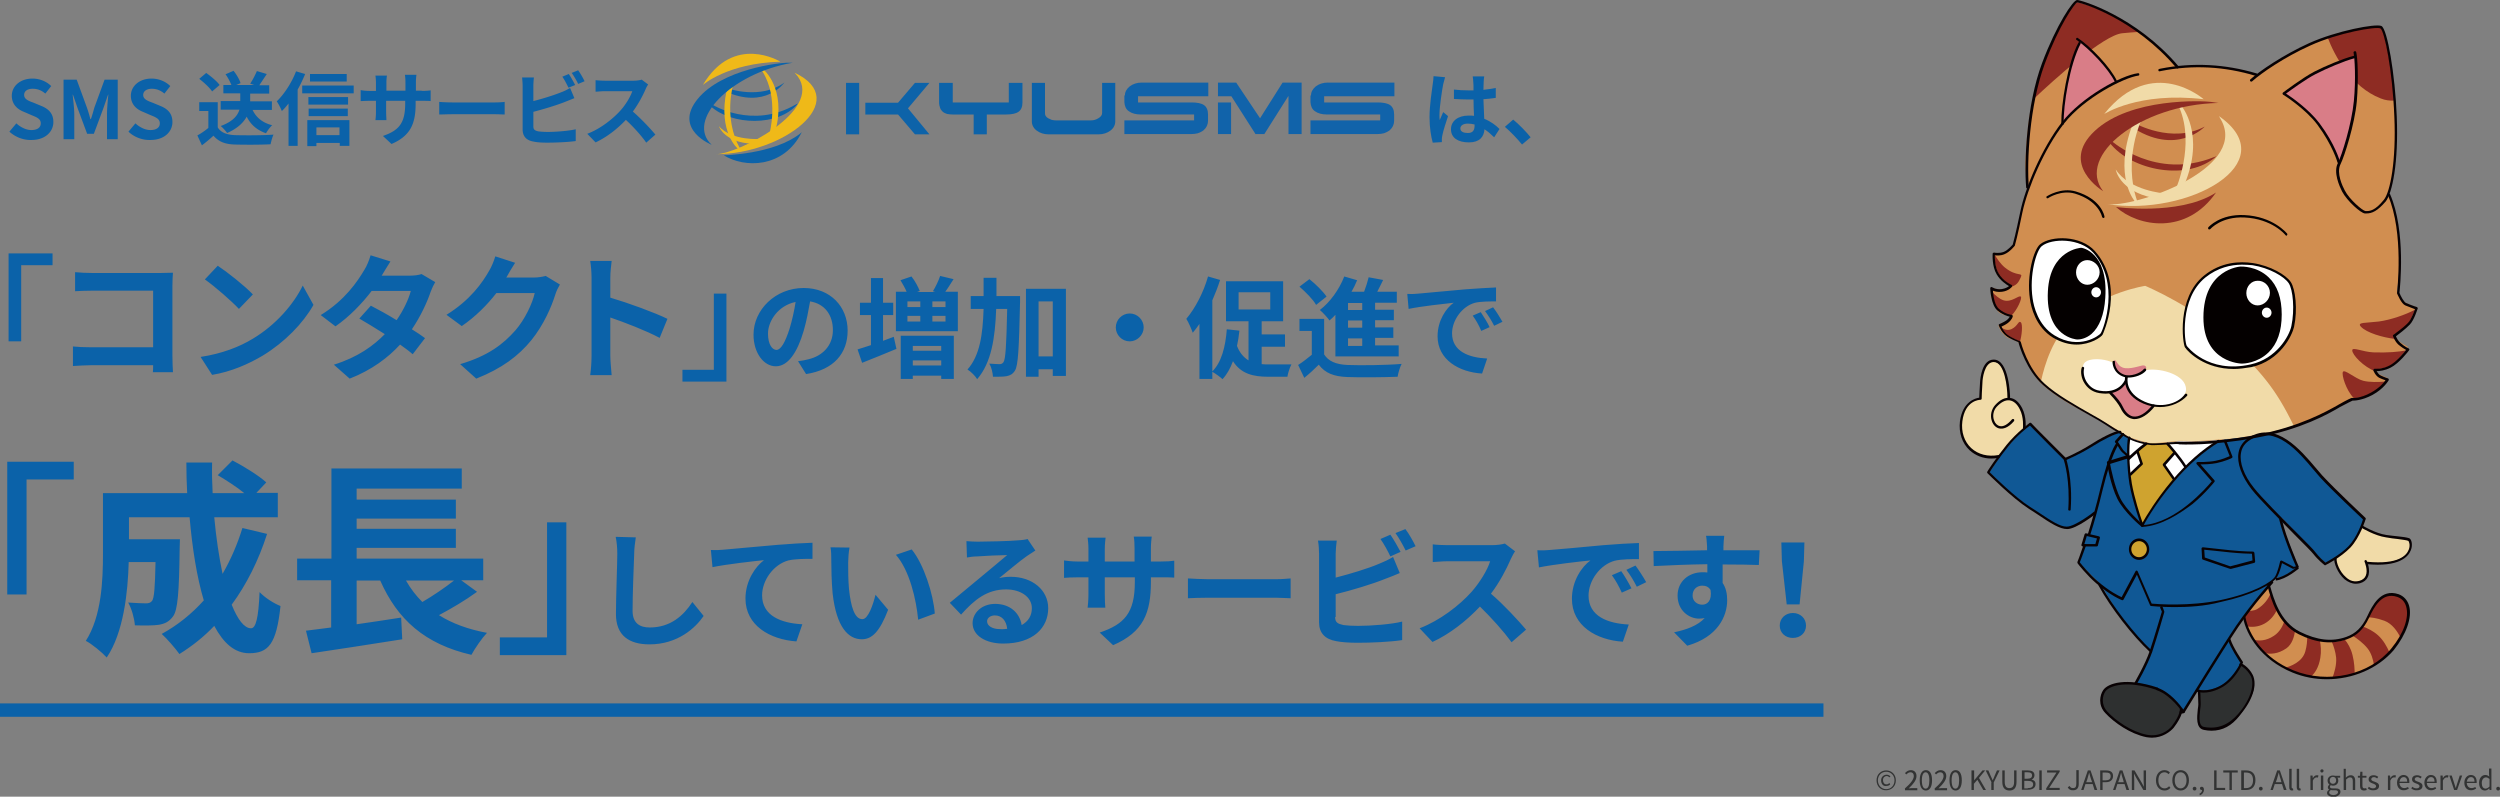 <svg version="1.1" id="レイヤー_1" xmlns="http://www.w3.org/2000/svg" x="0" y="0" viewBox="0 0 932.3 297.1" xml:space="preserve"><rect x="0" y="0" width="932.3" height="297.1" fill="#808080" stroke="none"/><style>.st0{fill:#d18e50}.st1{fill:#8e2c23}.st2{fill:#f1dba8}.st3{fill:#fff}.st4{fill:#d97d87}.st5{fill:#cfa32f}.st6{fill:#2e3030}.st8{fill:#040000}.st11{fill:#080103}.st12{fill:#0b62a9}.st13{fill:#323333}.st14{fill:#0d63a9}.st15{fill:#efb918}.st16{fill:#1163aa}</style><path class="st0" d="M841.8 28.2s5.6-4.4 12-7.8c6.4-3.4 11.2-5.9 16.3-7.2 5.7-1.5 11.1-2.7 11.1-2.7l5.2-.6 1.5.3.9 1.9s3.1 11.7 3.8 23.6c.7 11.9.8 18.5.2 23.7-.6 5.1-1.3 9.6-1.3 9.6l-.9 3.4s2.2 4.3 3.1 11.2c.9 6.9 1 11.5.9 15.3-.1 3.7-.9 9.8-.9 9.8s1.4 3.1 2.7 4.1c1.3.9 4.4 2 4.4 2s-1.5 3.8-2.6 5.7c-1 1.9-4.3 3.6-4.3 3.6l-1.3.7s.1 1.9 1.4 2.9c1.3 1 3.6 2.3 3.6 2.3s-3.3 4.1-4.9 5.5c-1.6 1.4-4.2 1.9-4.2 1.9l-2.9.5s0 1.6 1 2.2c1 .6 3.3 1.5 3.3 1.5s-1.6 2.3-4.5 4.5-6.8 2.3-6.8 2.3l-1.9.2s-6.6 3.7-11.3 6.1c-4.7 2.3-10.4 4.5-16.6 6.1-6.2 1.5-16 2.9-16 2.9l-13.8 1-6.8-.1-6.9.7-3.6.2-4-1-4.2-1.3-4.4-2.8-6.5-3.8-10.7-5.9s-8.4-5-11.5-8.6c-3.1-3.6-5.4-8.6-5.4-8.6l-1.9-5.1-.6-1s-1.9-.7-3.4-1.3c-1.5-.6-3-2.8-3-2.8l-.9-2s2-.3 3-1.2c1-.8 1.5-2.2 1.5-2.2s-3.6-.3-4.8-2c-1.2-1.6-2.3-5-2.3-5l-.1-2.9s1.6.6 3 .6 3.3-1 3.3-1l.8-.8s-3.7-2.2-4.8-4.3c-1-2.1-1.4-5.2-1.4-5.2l-.1-2.3s2.4.2 3.4 0c.9-.2 3-2.3 3-2.3l1-.8 2.8-12.1 2.4-9.2-.6-9.3s.3-13.4 2.7-24.1c2.3-10.7 5.9-18.8 5.9-18.8l4.7-9.4 2.9-5 2.4-2.6s2.8.6 6.4 1.9c3.6 1.3 9.1 3.8 14.2 7.5 5.1 3.6 10.5 8.3 10.5 8.3l6.4 6.8s6.9-1.3 15.4-.2c9.1.3 15 2.5 15 2.5zM845.1 215.7s1.3 7.4 4.8 12.8 6.8 8.3 13.6 10c6.8 1.6 9.4.5 11.2-.3 1.8-.7 4.6-2.3 5.8-4.1 1.2-1.9 3-5.5 3-5.5s1.3-2.8 3.6-4.9c2.3-2.1 4.1-2.6 6.8-1.6 2.7.9 5.2 4.8 3.3 10.8-1.9 6-6.9 11.8-12.9 15.6-6 3.8-13.5 5.1-23.1 3.7-9.6-1.4-14.2-6.3-18.2-10-4-3.8-5.5-9.5-5.5-9.5l-.9-4.2 5.4-8.5 2.5-2.7.6-1.6z"/><path class="st0" d="M887.2 119.9c4.4-.6 9.9-2.4 13.5-4.4.2-.5.3-.9.3-.9s-3.1-1-4.4-2c-1.3-.9-2.7-4.1-2.7-4.1s.8-6.1.9-9.8c.1-3.7 0-8.4-.9-15.3s-3.1-11.2-3.1-11.2l.9-3.4s.7-4.4 1.3-9.6c.6-4.9.5-11.1-.1-21.8-1.6.1-3.3-.2-5-.8-11-4.2-17.2-15.9-19.9-22.8-4.3 1.4-8.6 3.7-14.1 6.6-6.4 3.4-12 7.8-12 7.8s-5.8-2.2-14.3-3.3c-8.5-1-15.4.2-15.4.2l-6.4-6.8s-3.8-3.3-8.1-6.5c-1.9.1-3.9.3-6.2.5-7 .7-25.3 17.2-32.9 24.4-2.3 10.7-2.6 23.9-2.6 23.9l.6 9.3-2.4 9.2-2.8 12.1-1 .8s-2.1 2.1-3 2.3c-.9.2-3.4 0-3.4 0v.1c1 1.8 2.4 3.8 4 5.1 4.5 3.6 6.8 1.6 5.9 3.6s-1.6 3.1-4.4 3.9c0 0-1.9 1-3.3 1s-3-.6-3-.6v1.1c1.2 1.2 2.8 2.6 4.3 3.1 3 .9 5.6-2 6.4-1.4.6.5-1.2 4.8-3.5 7.1 0 .1-.5 1.4-1.5 2.2-1 .8-3 1.2-3 1.2l.3.7c1.1.9 2.6 1.7 4.3.9 2.4-1.2 2.5-3.3 3.4-2.5.8.7.4 5.1-.4 7.4l.3.6 1.9 5.1s2.2 5 5.4 8.6l.4.4c1.4-6.5 4.5-16.6 11.6-22.9 11.7-10.5 27.3-12.8 27.3-12.8s19.6 8.3 31.5 20.5c11.6 11.9 16.7 17 23.9 31.7 3.7-1.3 7.2-2.7 10.2-4.2 4.7-2.3 11.3-6.1 11.3-6.1l.7-.1c-2.9-3-4.6-8.7-4.1-9.8.6-1.2 4.5 2.5 7.6 3.3 2.4.6 5.5.5 8.3.3.4-.5.6-.8.6-.8s-2.2-.9-3.3-1.5c-.6-.3-.8-1-1-1.5-4.4-1.6-8.9-6.2-8.7-7.9.1-1.3 3.8.6 7.8.8 5.5.2 9.4-.2 12.2-.7.4-.5.6-.8.6-.8s-2.3-1.3-3.6-2.3c-.4-.4-.7-.8-.9-1.3-4.5-.4-10.8-2.3-12.8-4.6-1.8-1.2 1.5-.7 6.5-1.3zM869.5 239.3c-1.2 0-2.6-.2-4.4-.5.4 1.8.6 4.1.2 6.5-.7 3.7-2.2 5.8-3.6 7 2.8.4 5.5.5 8 .5.7-1.9 1.6-4.8 1.4-7.5-.2-2.2-.9-4.3-1.6-6zM877.3 237c-.9.5-1.7.9-2.5 1.2-.1.1-.3.1-.5.2 1.1 1.4 2.3 3.3 2.9 5.8.7 2.9.8 5.4.8 7.2 2.3-.7 4.4-1.7 6.3-2.9l.9-.6c-.4-2-1.1-4.5-2.4-6.2-1.5-1.9-3.7-3.5-5.5-4.7zM847.9 237.1c2.3-1.5 3.4-3.9 4-5.8-.7-.8-1.3-1.8-2-2.8-.3-.4-.5-.8-.8-1.3-.9 1.9-2.4 4-4.8 5.3-2.4 1.4-4.9 1.3-6.6 1 .4 1 1.1 3 2.3 5 2.2.6 4.9.6 7.9-1.4zM841.8 227c2.6-1.6 4.1-3.7 4.9-5.6-1.1-3.2-1.5-5.7-1.5-5.7l-.7 1.6-2.5 2.7-4.9 7.8c1.7 0 3.6-.1 4.7-.8zM859.7 243c.6-2.1.8-3.9.7-5.4-1.8-.6-3.3-1.4-4.6-2.4-.3 2.2-1.1 5.2-3.3 6.7-3.2 2.2-6.1 2.2-8.1 1.7 2 1.9 4.3 4 7.4 5.7 2.4-.7 6.8-2.4 7.9-6.3zM889.3 231.5c-3-1.1-5.2-1.3-6.4-1.3-.5 1-1.2 2.4-1.9 3.4 1.8.7 4 1.7 5.8 3.3 2 1.7 3.3 4.2 4.2 6.2 1.6-1.7 3-3.6 4.2-5.5-1.1-2.2-3-5-5.9-6.1z"/><path class="st1" d="M894 222.1c-2.7-.9-4.5-.4-6.8 1.6-2.3 2.1-3.6 4.9-3.6 4.9s-.3.7-.8 1.6c1.3 0 3.4.2 6.4 1.3 2.9 1.1 4.8 3.9 5.9 6.1.9-1.5 1.6-3.1 2.1-4.7 2-6-.5-9.9-3.2-10.8zM881 233.6c-.1.2-.2.4-.3.5-.8 1.1-2.1 2.1-3.4 2.9 1.8 1.2 4 2.8 5.6 4.8 1.4 1.7 2.1 4.2 2.4 6.2 2.1-1.4 4-3 5.7-4.9-.9-2-2.2-4.4-4.2-6.2-1.8-1.6-4-2.7-5.8-3.3zM877.3 244.3c-.6-2.5-1.8-4.5-2.9-5.8-1.1.4-2.5.9-4.8.9.7 1.6 1.4 3.8 1.6 5.9.2 2.7-.7 5.6-1.4 7.5 3-.1 5.8-.6 8.3-1.4 0-1.8-.1-4.3-.8-7.1zM865.3 245.3c.4-2.4.2-4.6-.2-6.5l-1.5-.3c-1.2-.3-2.2-.6-3.2-1 0 1.5-.1 3.3-.7 5.4-1.1 4-5.5 5.6-7.8 6.2 2.5 1.4 5.6 2.5 9.4 3.1.2 0 .3 0 .5.1 1.4-1.2 2.9-3.3 3.5-7zM852.6 241.8c2.2-1.5 3-4.5 3.3-6.7-1.4-1.1-2.7-2.3-3.9-3.8-.6 1.9-1.7 4.3-4 5.8-3 2-5.8 2-7.8 1.4.8 1.3 1.7 2.6 2.9 3.7.4.4.9.8 1.3 1.3 2.1.5 5 .5 8.2-1.7zM844.4 232.6c2.4-1.3 3.9-3.4 4.8-5.3-1.1-1.9-1.9-4-2.5-5.8-.9 1.9-2.3 4-4.9 5.6-1.1.7-2.9.8-4.7.8l-.4.7.9 4.2s.1.3.3.8c1.7.3 4.1.3 6.5-1z"/><path class="st2" d="M800 106.6s-15.6 2.3-27.3 12.8c-7.1 6.4-10.2 16.4-11.6 22.9 3.4 3.6 11.1 8.2 11.1 8.2l10.7 5.9 6.5 3.8 4.4 2.8 4.2 1.3 4 1 3.6-.2 6.9-.7 6.8.1 13.8-1s9.8-1.4 16-2.9c2.2-.5 4.3-1.2 6.3-1.8-7.2-14.8-12.3-19.8-23.9-31.7-11.8-12.2-31.5-20.5-31.5-20.5z"/><path class="st1" d="M887.8 36.7c1.7.7 3.4.9 5 .8 0-.6-.1-1.2-.1-1.8-.7-11.9-3.8-23.6-3.8-23.6l-.9-1.9-1.5-.3-5.2.6s-5.4 1.2-11.1 2.7c-.7.2-1.5.4-2.2.7 2.6 6.9 8.8 18.5 19.8 22.8zM797.6 11.9l-2.4-1.8C790 6.5 784.5 4 780.9 2.7c-3.6-1.3-6.4-1.9-6.4-1.9L772 3.4l-2.9 5-4.7 9.4s-3.6 8-5.9 18.8v.2c7.6-7.2 25.9-23.7 32.9-24.4 2.2-.2 4.3-.4 6.2-.5zM894.1 124s3.3-1.7 4.3-3.6c.7-1.3 1.7-3.6 2.2-4.9-3.6 1.9-9.1 3.8-13.5 4.4-5 .6-8.2.2-6.7 1.9 2.1 2.3 8.3 4.1 12.8 4.6-.4-.9-.5-1.7-.5-1.7l1.4-.7zM885 131.4c-4-.2-7.7-2.1-7.8-.8-.1 1.7 4.3 6.3 8.7 7.9-.1-.4-.1-.7-.1-.7l2.9-.5s2.6-.5 4.2-1.9c1.2-1 3.2-3.5 4.3-4.7-2.8.5-6.7.9-12.2.7zM881.3 142c-3.1-.8-7-4.5-7.6-3.3-.5 1.1 1.1 6.7 4.1 9.8l1.1-.1s3.8-.1 6.8-2.3c1.9-1.4 3.2-2.9 3.9-3.8-2.8.2-5.9.3-8.3-.3zM753.6 103.4c.9-2-1.4 0-5.9-3.6-1.6-1.3-3-3.3-4-5.1l.1 2.2s.3 3.1 1.4 5.2c1 2.1 4.8 4.3 4.8 4.3l-.8.8c2.9-.7 3.5-1.8 4.4-3.8zM745.3 115.7c1.2 1.6 4.8 2 4.8 2 2.3-2.3 4.1-6.6 3.5-7.1-.8-.6-3.4 2.3-6.4 1.4-1.6-.5-3.1-1.9-4.3-3.1l.1 1.8s1.2 3.3 2.3 5zM753.6 120.2c-.9-.8-1 1.3-3.4 2.5-1.7.8-3.2 0-4.3-.9l.6 1.3s1.5 2.2 3 2.8c1.5.6 3.4 1.3 3.4 1.3l.3.5c.8-2.4 1.2-6.8.4-7.5z"/><path class="st3" d="M835.2 98.1c6.3 0 10.7 1.6 12.5 2.6 1.7.9 5.6 3.6 6.3 4.8.7 1.2 1.9 6.4 1.5 11.7-.3 5.2-2 10.3-7 14.6-5 4.3-10.1 5.6-16.2 5.6s-10-2.3-12.2-3.5c-2.2-1.2-4.4-3.5-4.9-4.4-.5-.9-1.2-7.8-.3-12.6.8-4.8 2.7-9.6 6.8-13.3 4-3.9 11.2-5.5 13.5-5.5zM781.6 94.8c-2.8-3.5-7.6-4.7-11.4-5.5-3.8-.8-8.2 1.4-9.2 2-1 .6-4 8-3.8 15 .1 7 1.4 12.8 6.1 17 4.7 4.2 9.2 4.9 12.2 4.7 3-.2 7.9-2.6 8.5-3.4.6-.8 2.4-10.1 2.9-13.9.4-3.7-2.1-11.9-5.3-15.9z"/><path class="st4" d="M788.5 134.2c1 .2 1.2 2.8 4.1 3.1 2.9.3 6.2-1.3 7-1 .8.2 1 .9.5 1.7-.6.8-4.8 2.6-7.1 2.2-2.3-.3-3.8-2.1-4.4-3.3-.7-1-.1-2.7-.1-2.7zM792.9 142.6s.9 3.6 2.4 4.9c1.5 1.3 4.5 2.8 4.5 2.8l3 .7s-1.5 2.6-3.1 3.5c-1.6.9-3.7 1.9-5.4 1.2-1.6-.7-3.3-3.8-3.3-3.8l-1-1.7-3.5-4s2.8-.8 4-1.6c1.2-.9 2.4-2 2.4-2z"/><path class="st3" d="M800 138.1s-1.4 1.4-3.1 1.9c-1.7.5-4 .3-4 .3s-2.2-.1-3.3-1.7c-1-1.6-1.4-3.3-1.4-3.3s-3.5-1.7-7.6-1.3c-4.1.5-3.7 2.4-4 3.7-.4 2 .5 6.5 4 7.8 3.5 1.3 6.6.7 6.6.7l2.7-1.1 2.8-3s.2 2.8 3 5.2c2.8 2.4 5.1 3.7 7.8 4 2.7.2 5.9-.6 7.9-1.4 2-.8 4.4-3 3.7-5.7-1-4.9-10.4-7.2-15.1-6.1z"/><path class="st4" d="M851.7 34.5s7.6-5.3 10.4-6.8c2.8-1.6 9.3-4.4 9.3-4.4l6.8-2.2s.8 8.6.3 14-2.6 14-2.6 14l-1.9 7.6-1.7 3.6s-3-8.1-7.9-14.3c-5-6.2-10.9-9.8-10.9-9.8l-1.8-1.7zM788.9 30.3s-2.8-4.4-6.1-8.2c-3.3-3.9-7.2-6.5-7.2-6.5s-2 3.3-4 12.4c-2 9.2-2.5 14.5-2.5 14.5L769 46s6.4-6.1 9.5-8.9c3.1-2.7 10.4-6.8 10.4-6.8z"/><path class="st2" d="M755.1 159.6s-.5-4.1-1.2-6.5c-.7-2.4-2.8-3.6-2.8-3.6l-2-1s-.4-5-.8-7.9c-.5-2.9-2.7-5.7-4.9-5.7s-3.7 2.7-4.3 5.8c-.6 3.1-.6 8-.6 8s-4.5.6-6.2 4.5c-1.6 4-1.4 9.9 1.4 13.3 2.8 3.4 6.2 3.8 6.2 3.8l5.4.2 4.2-5.6 5.6-5.3zM870.9 208.3s4.4-3.1 5.9-4.7c1.5-1.5 3.8-7 3.8-7s4.4 2.3 7.6 3c3.1.7 7.9 1 7.9 1l2.1.7s1.5 2.7-.2 4.9-6.3 3.6-8.7 3.8c-2.4.2-6.9-.2-6.9-.2s.8 2.9.2 4.5c-.6 1.6-3.1 3.7-6.6 2.3-3.5-1.4-4.5-5.5-4.5-5.5l-.6-2.8z"/><path class="st3" d="M827 164.2l-7.8.6-6.6-.3-4.5 1.1-6.3-.1-4.3-1.1-3.4-1.1-.6 6.5.6 7 7.4 3.8 8.8-1 6.2-6.8 7-5.7z"/><path class="st5" d="M796.9 168.2l3.4-2.8h2.9l4.9.2 2.8 3.1-2.7 3.1-1.2 1.4 3.6 5.6-6.8 9.1-4.9 7.8-2.4-6.2-2.2-8.9-.2-3.8 4.4-4.1z"/><path class="st6" d="M802 254.1l-5.6.9s-4.2-.5-6.9 0-4 1.2-5.3 3.2c-1.2 2-.8 5.1.4 6.8 1.2 1.8 7.9 6.9 11 8.1 3.1 1.2 7.8 2 10 1.2 2.3-.8 4.7-2.7 5.4-4.2.8-1.5 2-4.2 2-4.2l1.1-4.7-3.9-5.1-8.2-2zM822.8 254.2l-2.5 3.6.1 5.4s-.9 4.7-.5 6.3c.4 1.6 1.9 2.8 5.6 2.6 3.7-.2 8.3-3.3 9.6-5.1 1.3-1.7 4.6-7 5.3-9.6.7-2.6-.4-5-1.2-6.5-.9-1.6-3.8-3.1-3.8-3.1l-3.1-.6-9.5 7z"/><path d="M794.3 163.5l-1.5-1-1.5-.8-1-.5s-3.1 1.4-5.1 2.1c-2 .7-8.6 4.8-8.6 4.8l-4 2.4-2.4.5-6.4-6.2-5.4-5.5-1-1.5s-4.3 3.7-7.6 7.5c-3.3 3.7-5 6.4-5 6.4l-2.9 4.4 7.2 7.1 8.4 6.5 6.5 4.2s5.7 3.6 7.6 3.1c1.9-.5 5.5-2.6 5.5-2.6l4.2-2.8-1.3 5.2-.7 2.2-1.3.1-1.3 4h1l-1.4 4.4-1 2.2 3.6 3.8 4.7 4.7s2.7 4.8 5.5 9.1 8 10.3 8 10.3l5.2 5.2-2.6 5.8-3.1 6.1s5.8 1 9.2 2.6c3.4 1.5 6.3 5.2 6.3 5.2l1.5 1.9-.1.9s1 .1 1.5-.7c.5-.8 2.9-5.5 2.9-5.5l1.6-2s.1.5 3.3.3 7.3-2.3 9.7-4.9c2.3-2.6 3.3-6.1 3.3-6.1l-2.4-3.4-2.1-4.8 5.7-8.6 5.1-6.6 5.1-5.9 1.6-1.5 1.4-.4 1-.2s.8-.5 2.5-1.3c2.1-1 3-2.1 3-2.1l-1-3.7-3.8-9.6-1-5.2 4.8 5.1 5.2 5.5 2.3 2.5 4 3.7s4.4-1.3 8.3-5.2c3.8-4 6.6-11.2 6.6-11.2l-8-7.1-9-9.6s-6.9-7.9-9.8-10.7c-2.9-2.8-7.7-4.5-9.8-4.5-2.1 0-7 1.3-7 1.3l-10 1.2s-5.7 3.4-9.2 6.4c-3.5 3-11 11.7-11 11.7l-5.4 7.5-3.9 6.3-2.6-7.1-2.2-10.5-.5-9.2.1-5 .5-.7z" fill="#105895"/><path class="st1" d="M826.5 58.3c-10.4 9.4-31.6 5.5-39.8-5.1l.8-.6s16.5 14.7 38.1 6l1.1-.4-.2.1z"/><path class="st2" d="M821.8 37s-19.2-16.9-37.1 5.5c0 .1 12.6-8.4 37.1-5.5"/><path class="st1" d="M822.2 47.2s-10.6 11.5-27.8-.2l1.6-1.1s13.9 7.9 26.2 1.3"/><path class="st2" d="M798.6 44.7s-7 14.7-1.6 30.3l-.8.2s-8.2-9.3-1-28.6l3.4-1.9z"/><path class="st1" d="M826.4 71.8c-11 15.9-28.9 12.9-37.3 5.4 0 0 22.9 3.2 36.5-4.9l.8-.5z"/><path class="st2" d="M827.5 43.3c24.9 17.4-11.4 37.6-41.9 32.8 9.8 1.6 52-12.7 43-30.8l-1.1-2z"/><path class="st2" d="M813.5 39.5s9.1 10.6 1 29.6l-3.1 1.4s7.2-16.2 1.4-30.2l-.2-.6.9-.2z"/><path class="st1" d="M827.3 38.4c-29.1.6-53.2 19.7-43 32.9 0 0-16.5-10-3.1-22.5s40.4-11.2 43.3-10.8l2.8.4z"/><path class="st2" d="M807.1 72.1s-12.9-.9-18.1-8.9c0 0 1.2 7.9 13.9 10.6l4.2-1.7z"/><path class="st8" d="M852.7 87.9c-.1 0-.3-.1-.4-.2 0-.1-4.9-6.1-15.3-6.6-8.6-.4-12.6 4.2-12.7 4.3-.2.2-.5.2-.7.1-.2-.2-.2-.5-.1-.7.2-.2 4.4-5 13.4-4.6 10.8.5 15.8 6.7 16 6.9.2.2.1.5-.1.7.1.1 0 .1-.1.1zM833 137.6c-10.6 0-16.9-6.1-18.2-8.1-.8-1.3-3.2-18.4 7.1-26.7 6.4-5.2 13.4-5.4 18.2-4.7 6.6 1 12.4 4.4 14.2 7.1 1.7 2.6 2.6 10.2 1.2 16.7-.7 3.1-5.1 12.6-15.9 15-2.4.4-4.6.7-6.6.7zm3.1-38.9c-4.1 0-9.1 1.1-13.7 4.8-9.8 8-7.7 24.3-6.9 25.5.1.1 7.8 10.5 23.8 6.9 9.6-2.1 14.4-10.5 15.2-14.3 1.3-6.1.6-13.6-1-16-1.7-2.5-7.2-5.7-13.5-6.7-1.2-.1-2.5-.2-3.9-.2z"/><linearGradient id="SVGID_1_" gradientUnits="userSpaceOnUse" x1="-446.005" y1="117.534" x2="-417.711" y2="117.534" gradientTransform="matrix(-1 0 0 1 404.46 0)"><stop offset="0" stop-color="#fff"/><stop offset="0" stop-color="#040000"/></linearGradient><path d="M835.6 99.9s-13.4.6-13.4 18.5c0 16.7 13.9 16.7 13.9 16.7s14.4.1 14.4-17.9-14.9-17.3-14.9-17.3z" fill="url(#SVGID_1_)"/><path class="st8" d="M836.1 135.6s-.1 0 0 0c-.2 0-14.4-.2-14.4-17.2 0-18.2 13.8-19 13.9-19 .3 0 6-.2 10.4 4 3.3 3.1 4.9 7.8 4.9 13.9 0 6.1-1.6 10.9-4.9 14.1-4.2 4.1-9.5 4.2-9.9 4.2zm-.3-35.2h-.2c-.5 0-13 .8-13 18.1 0 16.1 12.9 16.3 13.4 16.3.1 0 5.4 0 9.3-4 3.1-3 4.6-7.5 4.6-13.4 0-5.8-1.6-10.3-4.6-13.2-3.7-3.7-8.6-3.8-9.5-3.8z"/><path class="st3" d="M846.5 109.2c0 2.6-2.2 4.7-4.6 4.7-2.3 0-4.2-2.1-4.2-4.6 0-2.6 1.9-4.6 4.2-4.6 2.4-.1 4.6 1.9 4.6 4.5zM847.1 116.6c0 1-.8 1.9-1.8 1.9s-1.8-.9-1.8-1.9c0-1 .8-1.9 1.8-1.9s1.8.9 1.8 1.9z"/><path class="st8" d="M784.4 81.3c-.2 0-.4-.2-.5-.4 0-.1-1.2-6-10.1-8.7-5.1-1.5-10 1.6-10 1.7-.2.1-.5.1-.6-.1-.1-.2-.1-.5.1-.6.2-.1 5.3-3.4 10.8-1.8 9.5 2.8 10.7 9.1 10.7 9.4.1.2-.1.5-.4.5.1 0 0 0 0 0z"/><linearGradient id="SVGID_2_" gradientUnits="userSpaceOnUse" x1="762.809" y1="102.203" x2="783.585" y2="102.203" gradientTransform="rotate(3.887 668.33 123.682)"><stop offset="0" stop-color="#fff"/><stop offset="0" stop-color="#040000"/></linearGradient><path d="M776.1 92.8s9.8 1.2 8.6 18.2c-1.1 15.8-10.1 15.1-10.1 15.1s-11.4-.5-10.5-17.6c.7-15.2 12-15.7 12-15.7z" fill="url(#SVGID_2_)"/><path class="st8" d="M774.8 126.6h-.2c-.1 0-3-.2-5.8-2.5-2.6-2.1-5.6-6.6-5.1-15.5.8-15.5 12.3-16.2 12.4-16.2.1 0 2.6.3 5 2.9 2.2 2.3 4.6 6.9 4 15.8-.4 6.3-2.2 10.8-5.1 13.4-2.2 1.9-4.5 2.1-5.2 2.1zm1.3-33.3c-.8 0-10.8 1-11.5 15.3-.8 16.3 9.6 17.1 10.1 17.1 0 0 2.5.2 4.8-1.9 2.8-2.4 4.4-6.7 4.8-12.8 1-16-7.5-17.6-8.2-17.7z"/><path class="st8" d="M774.4 128.5c-2.6 0-5.6-.7-8.8-2.6-6.5-4-8.2-11.4-8.6-14.4-1.3-9 1.4-18.4 3.8-20.4 4.1-3.3 15.1-3.4 20.4 2.5 11.5 12.9 3 31 2.9 31.2-.6 1-4.5 3.7-9.7 3.7zm-13-36.7c-2 1.6-4.7 10.7-3.4 19.5.4 2.9 2 10 8.2 13.8 9.2 5.6 16.7 0 17.2-.8 1.2-1.9 7.3-18.7-2.8-30.1-5-5.5-15.5-5.4-19.2-2.4z"/><path class="st3" d="M783 101.5c0 2.6-2.2 4.7-4.6 4.7-2.3 0-4.2-2.1-4.2-4.6 0-2.6 1.9-4.6 4.2-4.6 2.3 0 4.6 2 4.6 4.5zM783.5 109c0 1-.8 1.9-1.8 1.9s-1.8-.9-1.8-1.9c0-1 .8-1.9 1.8-1.9s1.8.9 1.8 1.9z"/><path class="st8" d="M793.8 140.8c-.6 0-1.2-.1-1.6-.2-4.5-1.4-4.4-5.6-4.4-5.6 0-.3.2-.5.5-.4.3 0 .5.2.4.5 0 .1-.1 3.5 3.7 4.7 1.9.6 5.7-.4 7.1-2.2.2-.2.5-.2.7-.1.2.2.2.5.1.7-1.3 1.6-4.2 2.6-6.5 2.6zM785.2 146.8c-.7 0-1.5-.1-2.3-.2-3-.5-4.6-2.2-5.5-3.6-1.2-1.8-1.6-4.2-1.1-5.9.1-.2.3-.4.6-.3.2.1.4.3.3.6-.3 1.2-.2 3.2 1 5.1.8 1.2 2.2 2.8 4.8 3.2 7.3 1.2 9.3-3.8 9.3-3.8.1-.2.4-.4.6-.3.2.1.4.4.3.6 0 0-1.8 4.6-8 4.6z"/><path class="st8" d="M805.5 151.8c-2 0-4.1-.4-6.2-1.3-8.2-3.5-6.8-10-6.8-10 .1-.3.3-.4.6-.3.3.1.4.3.4.6-.1.2-1.2 5.7 6.3 9 6.2 2.7 12.5.7 15-2.8.2-.2.4-.3.7-.1.2.2.3.4.1.7-2.1 2.3-5.8 4.2-10.1 4.2z"/><path class="st11" d="M796 156.3c-.3 0-.5 0-.8-.1-1.7-.3-3.4-1.8-4.4-4-.7-1.4-2.2-3.4-4.1-5.3-.2-.2-.2-.5 0-.7.2-.2.5-.2.7 0 2.1 2.1 3.6 4 4.3 5.6.9 1.9 2.3 3.2 3.7 3.5 2.2.4 4.9-1.2 7.3-4.3.2-.2.5-.2.7-.1.2.2.2.5.1.7-2.4 3-5.1 4.7-7.5 4.7z"/><path class="st11" d="M803.1 166c-.6 0-1.1 0-1.5-.1-1.3-.1-5.6-.8-9.1-3-1.1-.7-1.8-1.1-2.6-1.6-1.1-.6-2.3-1.3-5-3.1-1.4-.9-3.4-2.1-5.8-3.4-5.6-3.2-12.7-7.1-17.3-11.3-6.1-5.5-8.7-14.3-9.1-15.9-.7-.3-3.1-1.2-4.5-2.3-1.8-1.3-2.8-3.8-2.8-3.9-.1-.2 0-.5.3-.6 0 0 1.5-.6 2.5-1.3.7-.5 1.1-1.1 1.3-1.4-.9-.2-2.6-.7-4.5-2.2-2.6-2.1-2.8-8.2-2.8-8.4 0-.2.1-.3.2-.4.2-.1.3-.1.5 0 0 0 1.5 1 3.6.7 1.3-.2 2.2-.7 2.7-1.1-1-.6-3.3-2.1-4.6-4.4-1.8-3-1.5-7.5-1.5-7.7 0-.1.1-.3.2-.3.1-.1.3-.1.4-.1 0 0 1.9.4 3.6-.3 1.5-.6 3-2.4 3.3-2.7.2-.6 1.1-4.1 2.8-12.2 1.8-8.9 8-23.7 15.6-33.5 7.3-9.3 22-17.4 28.3-18.2.3 0 .5.1.5.4 0 .3-.1.5-.4.5-5.2.7-20.1 8.2-27.7 17.9-7.3 9.3-13.6 24.1-15.5 33.1-1.8 8.9-2.8 12.3-2.8 12.3 0 .1 0 .1-.1.2s-1.8 2.3-3.8 3.1c-1.4.6-2.8.5-3.6.4 0 1.2.1 4.5 1.4 6.7 1.6 2.8 4.7 4.3 4.8 4.3l.3.3c0 .1 0 .3-.1.4 0 .1-1.2 1.6-3.7 1.9-1.5.2-2.7-.1-3.4-.4.1 1.7.6 5.5 2.4 6.9 2.3 1.9 4.5 2.1 4.6 2.1.1 0 .3.1.3.2.1.1.1.2.1.4 0 .1-.3 1.3-1.9 2.5-.8.6-1.7 1-2.3 1.3.3.7 1.1 2.3 2.3 3.1 1.6 1.2 4.5 2.3 4.6 2.3.1.1.3.2.3.3 0 .1 2.5 9.9 8.9 15.6 4.5 4.1 11.5 8 17.1 11.2 2.4 1.3 4.4 2.5 5.8 3.4 2.7 1.8 3.9 2.5 5 3.1.8.5 1.5.8 2.6 1.6 3.3 2.1 7.5 2.7 8.7 2.9 2.6.3 10.7-.6 10.8-.6.2 0 11.9.7 28.9-2.5 16.4-3.1 26.4-8.9 30.2-11l.5-.3c3.3-1.9 4.8-2.5 4.9-2.5h.2s2.9.3 7-2c3.1-1.7 4.8-3.7 5.4-4.6-.6-.2-1.5-.5-2.3-.9-1.4-.7-2.2-2.6-2.2-2.7-.1-.2 0-.3.1-.5.1-.1.3-.2.4-.2 0 0 2.6.3 5.5-1.2 2.4-1.2 5.2-4.6 6.2-5.8-.6-.3-1.7-1-2.9-2-1.4-1.3-2-3.1-2-3.2-.1-.2 0-.4.2-.5 0 0 3.6-2.5 5.4-4.4 1.2-1.2 2.2-4.1 2.6-5.1-.6-.2-1.8-.7-3.6-1.4-1.5-.6-2.9-4.1-3.1-4.5v-.2c0-.2 2.7-22.4-3.4-36.4-.1-.2 0-.5.2-.6.2-.1.5 0 .6.2 6 13.7 3.7 35 3.5 36.8.5 1.3 1.7 3.5 2.5 3.8 2.6 1.1 4 1.5 4 1.5.2.1.4.3.3.6-.1.2-1.3 4.2-2.9 5.9-1.6 1.7-4.3 3.7-5.2 4.4.2.5.7 1.6 1.6 2.4 1.6 1.5 3.1 2.1 3.1 2.1l.3.3c0 .1 0 .3-.1.4-.1.2-3.7 4.9-6.9 6.5-2.2 1.1-4.1 1.3-5.2 1.3.3.5.8 1.3 1.5 1.6 1.2.6 2.7 1.1 2.7 1.1.1 0 .2.1.3.3.1.1 0 .3 0 .4-.1.1-1.7 3.1-6.1 5.5-4 2.1-6.8 2.1-7.4 2.1-.4.2-1.9.9-4.7 2.4l-.5.3c-3.8 2.2-13.9 8-30.5 11.1-17.1 3.2-28.9 2.5-29 2.5-.3-.4-6.1.3-9.5.3zM841.3 28.3h-.1c-11.5-3.5-23.4-4.2-35.4-1.8l-.4.1c-.3 0-.5-.1-.5-.4 0-.3.1-.5.4-.5l.4-.1c12.1-2.4 24.2-1.7 35.9 1.8.2.1.4.3.3.6-.2.2-.4.3-.6.3z"/><path class="st11" d="M756.1 70.4c-.2 0-.4-.2-.5-.4-.8-9.6.1-30.8 5.9-46.4C766.9 9.2 773.1 0 774.6 0c1.4 0 21.8 5.9 37.8 24.7.2.2.1.5-.1.7-.2.2-.5.1-.7-.1C796.1 7 776.3 1 774.6.9c-.9.4-6.7 8.4-12.1 23-5.7 15.5-6.7 36.4-5.9 46 0 .3-.2.5-.5.5z"/><path class="st11" d="M789.1 30.9c-.2 0-.3-.1-.4-.3-2.3-4.9-9.8-12.7-14.3-15.7-.2-.1-.3-.4-.1-.6.1-.2.4-.3.6-.1 4.6 3 12.3 11 14.6 16.1.1.2 0 .5-.2.6h-.2z"/><path class="st11" d="M769.2 46.6c-.3 0-.5-.2-.5-.5-.1-6.9 2.3-22.6 6.4-30.2.1-.2.4-.3.6-.2.2.1.3.4.2.6-4 7.6-6.5 22.9-6.3 29.8 0 .3-.2.5-.4.5zM882.5 79.6h-.6c-1.5-.1-6.6-4.6-8.5-8.2-1-2-3.3-7.1-1.6-10.5 1.5-2.9 5.2-14.7 6-23.2.8-8.3.3-16-.1-18-.1-.3.1-.5.4-.6.3-.1.5.1.6.4.5 2.1.9 10 .2 18.3-.8 8.6-4.6 20.5-6.1 23.5-1.6 3.2.8 8.2 1.6 9.7 1.8 3.5 6.7 7.6 7.7 7.7 1.6.1 3.6-.1 6.9-4.2 2.4-3 4.6-14.6 3.9-30.9-.7-17.9-3.8-32.3-5.2-33-1.6-.8-15.7 1.6-26.2 6.4-9.6 4.3-18.4 10.4-21.6 13.3-.2.2-.5.2-.7 0-.2-.2-.2-.5 0-.7 3.3-3 12.2-9.1 21.9-13.5 10.2-4.6 24.9-7.4 27-6.4 2.2 1.1 5.1 18.2 5.7 33.8.7 17.3-1.7 28.5-4.1 31.6-3.1 3.6-5.1 4.5-7.2 4.5z"/><path class="st11" d="M872.2 60.9c-.2 0-.4-.1-.5-.3 0-.1-1.8-6.4-7.5-14.1-4.4-5.9-12.7-11.2-12.8-11.2-.1-.1-.2-.2-.2-.4s.1-.3.2-.4c.3-.2 7.4-5.6 11.7-7.8 4.1-2.1 10.5-4.8 14.7-5.9.3-.1.5.1.6.3.1.2-.1.5-.3.6-4.1 1.1-10.4 3.8-14.5 5.9-3.6 1.8-9.3 6-11.1 7.3 2 1.3 8.6 5.9 12.5 11.1 5.9 7.9 7.6 14.2 7.7 14.5.1.2-.1.5-.3.6-.1-.2-.1-.2-.2-.2zM798.9 196.5c-.1 0-.1 0 0 0-.2 0-.4-.1-.4-.3 0-.1-3.3-9.3-4.4-15.8-1-6.3-1.1-14.8-.5-17.3.1-.2.3-.4.6-.3.2.1.4.3.3.6-.6 2.2-.6 10.2.5 16.9.9 5.2 3.1 12.1 4 14.6 1.3-2.3 5.1-8.7 10.9-15.6 5.6-6.6 11.2-11.6 17.2-15.2.2-.1.5-.1.6.2.1.2.1.5-.2.6-5.9 3.6-11.5 8.5-17 15-7.3 8.6-11.3 16.3-11.3 16.4 0 .1-.2.2-.3.2z"/><path class="st11" d="M793.7 171.5c-.1 0-.3-.1-.3-.1-.2-.2-.2-.5 0-.7.2-.2 4.2-3.9 6.6-5.6.2-.2.5-.1.7.1.2.2.1.5-.1.7-2.3 1.7-6.4 5.5-6.5 5.6h-.4zM814.9 174.4c-.2 0-.3-.1-.4-.2-2-3.2-6.4-8.3-6.5-8.3-.2-.2-.2-.5 0-.7.2-.2.5-.2.7 0 .2.2 4.6 5.2 6.6 8.5.1.2.1.5-.2.6-.1.1-.1.1-.2.1z"/><path class="st11" d="M794.4 177.4c-.1 0-.2 0-.3-.1-.2-.2-.2-.5 0-.7l4-3.8-1.5-4.4c-.1-.2.1-.5.3-.6.2-.1.5.1.6.3l1.6 4.7c.1.2 0 .4-.1.5l-4.2 4c-.2.1-.3.1-.4.1zM810.7 179.1c-.1 0-.3-.1-.4-.2l-3.7-5.3c-.1-.2-.1-.4 0-.6l3.9-4.4c.2-.2.5-.2.7 0 .2.2.2.5 0 .7l-3.6 4.1 3.5 5c.1.2.1.5-.1.6-.1.1-.2.1-.3.1z"/><path class="st11" d="M798.9 196.5c-.1 0-.2 0-.3-.1-.3-.2-6.5-5.4-9-10.4s-3.9-13.2-3.9-13.5c0-.2.1-.5.3-.5l6.8-2.1c-.7-.6-1.8-1.5-2.2-2.2-.9-1.6-1.8-2.7-1.8-2.7-.2-.2-.1-.4 0-.6l2.5-2.8c.2-.2.5-.2.7 0 .2.2.2.5 0 .7l-2.2 2.5c.3.5 1 1.4 1.7 2.6.4.8 2.1 2.1 2.7 2.5.1.1.2.3.2.5s-.2.3-.3.4l-7.2 2.2c.3 1.7 1.7 8.6 3.8 12.8 2.2 4.4 7.7 9.2 8.6 10 12.2-.8 23.7-14.1 25.5-16.3l-5.6-6.4c-.1-.1-.2-.3-.1-.5s.2-.3.4-.3c0 0 4.1.1 6.9-.5 2.1-.4 4.2-1.3 5.1-1.7l-2.2-5.5c-.1-.2 0-.5.3-.6.2-.1.5 0 .6.3l2.3 5.9c.1.2 0 .5-.2.6-.1.1-2.8 1.3-5.7 1.9-2 .4-4.6.5-6 .5l5.2 5.9c.1.2.2.4 0 .6 0 0-3.2 4.1-8.1 8.2-4.8 3.6-11.6 8.2-18.8 8.6zM810.9 226.4c-5.1 0-8.6-.4-8.7-.4-.2 0-.3-.1-.4-.3l-4.9-11.4-5 9.3c-.1.2-.4.3-.6.2-.2-.1-4-1.5-9.6-6.3-3.3-2.8-6.9-7.3-6.9-7.4-.1-.1-.1-.3-.1-.5 0 0 .9-2.2 2.3-6.4.1-.2.3-.4.6-.3.2.1.4.3.3.6-1.2 3.4-2 5.5-2.3 6.2.7.9 3.8 4.6 6.6 7 4.5 3.9 7.9 5.5 9 6l5.2-9.7c.1-.2.3-.3.4-.2.2 0 .3.1.4.3l5.2 12c2 .2 14.2 1.1 25.6-1.3 12.8-2.7 19.4-6.9 20.5-8.9.9-1.6 1.8-5.4 1.8-5.5 0-.1.1-.3.3-.3.1-.1.3-.1.4 0l4.4 2.3.8-.2c-1-2.2-4.7-11-6.2-17.3-.1-.3.1-.5.3-.6.3-.1.5.1.6.3 1.7 7.2 6.3 17.5 6.3 17.6.1.1.1.3 0 .4-.1.1-.2.2-.3.2l-1.6.3h-.3l-4-2.1c-.3 1.2-1 3.8-1.8 5.1-1.6 2.8-9.4 6.9-21.1 9.4-5.9 1.6-12.2 1.9-17.2 1.9z"/><path class="st11" d="M779 199.8h-.1c-.2-.1-.4-.3-.3-.6 1.5-4.9 3.1-10.4 4.7-17.1 3.2-13.4 5.7-16.5 5.8-16.7.2-.2.5-.2.7-.1.2.2.2.5.1.7 0 .1-2.5 3.3-5.7 16.3-1.6 6.6-3.1 12.2-4.7 17.1-.2.3-.3.4-.5.4z"/><path class="st5" d="M801 204.8c0 1.9-1.5 3.5-3.3 3.5s-3.3-1.6-3.3-3.5 1.5-3.5 3.3-3.5 3.3 1.6 3.3 3.5z"/><path class="st11" d="M797.7 208.8c-2.1 0-3.8-1.8-3.8-4s1.7-4 3.8-4c2.1 0 3.8 1.8 3.8 4s-1.7 4-3.8 4zm0-7c-1.6 0-2.9 1.4-2.9 3 0 1.7 1.3 3 2.9 3 1.6 0 2.9-1.4 2.9-3s-1.3-3-2.9-3zM831.7 212.1h-.2l-10-3.4c-.2-.1-.3-.2-.3-.4l-.2-3.7c0-.1 0-.3.2-.4.1-.1.2-.1.4-.1.1 0 5.2.6 10.1 1.1 4.9.5 8.5.5 8.5.5.2 0 .4.2.5.4l.3 3.3c0 .2-.1.4-.3.5l-8.9 2.3-.1-.1zm-9.5-4.2l9.5 3.3 8.3-2.2-.2-2.5c-1.1 0-4.2-.1-8.2-.5-4-.4-8.1-.9-9.6-1l.2 2.9zM781.8 203.8h-5.1c-.1 0-.3-.1-.4-.2-.1-.1-.1-.3-.1-.4l1.2-4c.1-.2.3-.4.6-.3l4.7 1.1c.1 0 .2.1.3.2.1.1.1.2.1.4l-.8 3c-.1.1-.3.2-.5.2zm-4.5-.9h4.1l.6-2.1-3.8-.9-.9 3zM867.1 210.8c-.1 0-.2 0-.3-.1-.1-.1-2.4-1.9-4.1-4.1-.6-.8-3.5-3.7-6.9-7.1-5.6-5.7-13.3-13.4-16.1-17-3.8-4.9-5.6-9.9-4.9-13.7.4-2.4 1.8-4.3 4-5.7 10-6.2 19.2 4.8 24.8 11.4.9 1.1 1.7 2 2.4 2.8 5.1 5.5 16 15.7 16.1 15.8.1.1.2.3.1.5-.1.3-2.1 6.8-5.7 10.6-3.6 3.7-8.9 6.4-9.2 6.5 0 .1-.1.1-.2.1zM839.2 164c-2 1.2-3.2 2.9-3.5 5-.6 3.5 1.1 8.3 4.8 12.9 2.8 3.6 10.5 11.3 16.1 16.9 3.5 3.5 6.3 6.3 6.9 7.2 1.3 1.7 3.1 3.3 3.7 3.8 1.1-.6 5.6-3 8.6-6.1 3.1-3.2 5-8.7 5.4-10-1.6-1.5-11.3-10.6-16-15.7-.7-.8-1.5-1.7-2.4-2.8-5.7-6.8-14.3-17-23.6-11.2z"/><path class="st11" d="M878.6 217.7c-1.5 0-2.9-.6-4.3-1.7-2.6-2.3-4-6.1-3.8-7.7 0-.3.3-.4.5-.4.3 0 .4.3.4.5-.2 1.2 1 4.8 3.5 6.9 1.5 1.4 3.2 1.8 5 1.3 1.1-.3 1.9-.9 2.3-1.8 1-2.1-.4-5.3-.4-5.3-.1-.2 0-.5.2-.6.2-.1.5 0 .6.2.1.1 1.6 3.6.4 6.1-.5 1.1-1.5 1.9-2.9 2.3-.5.1-1 .2-1.5.2z"/><path class="st11" d="M886.7 210.6c-1.2 0-2.6-.1-4-.2-.3 0-.4-.3-.4-.5 0-.3.3-.4.5-.4 11.7 1.1 14.7-2.4 15.5-4.6.6-1.6.1-3-.2-3.2-.7-.3-2.1-.4-4-.7-1.2-.1-2.6-.3-4.3-.6-4.2-.6-8.8-3.4-9-3.5-.2-.1-.3-.4-.2-.6.1-.2.4-.3.6-.2 0 0 4.6 2.8 8.7 3.4 1.6.2 3 .4 4.2.5 2 .2 3.4.4 4.3.7.8.3 1.3 1.9.9 3.7-.5 2-2.6 6.2-12.6 6.2zM770.9 197.3c-2.8 0-6.2-2.2-10.8-5.3-1.1-.7-2.2-1.5-3.4-2.2-6.5-4.2-15.4-13.2-15.5-13.3-.2-.2-.2-.4-.1-.6 0-.1 3.3-5.2 7.2-10 3.9-4.8 8.6-8.1 8.6-8.2.2-.1.4-.1.6.1 0 0 4.8 5 7.5 7.6l5.4 5.4c.1.1.1.1.1.2s2.5 7.5 1.7 19c0 .3-.2.5-.5.4-.3 0-.5-.2-.4-.5.7-10.6-1.4-17.6-1.7-18.5l-5.4-5.4c-2.3-2.3-6.1-6.2-7.2-7.3-1.1.8-4.9 3.8-8.1 7.8-3.3 4.1-6.2 8.4-6.9 9.6 1.5 1.5 9.3 9.2 15 12.9 1.2.8 2.4 1.5 3.4 2.2 4.5 3 7.8 5.2 10.3 5.2 3.1 0 10.1-5.4 10.1-5.5.2-.2.5-.1.7.1.2.2.1.5-.1.7-.1.1-7.1 5.6-10.5 5.6z"/><path class="st11" d="M770.1 171.7c-.2 0-.4-.1-.4-.3-.1-.2 0-.5.3-.6 0 0 4.5-1.8 9.3-4.8 3.7-2.4 8.9-5.2 11.3-5.4.2 0 .5.2.5.4 0 .3-.2.5-.4.5-1.7.1-6.2 2.3-10.8 5.2-4.8 3-9.4 4.8-9.4 4.9-.3 0-.3.1-.4.1zM754.9 160.1c-.1 0-.1 0 0 0-.3 0-.5-.3-.5-.5 0 0 .4-4-1.2-7-1-2-2.3-3.1-3.8-3.3-1.6-.2-3.2.7-4.8 2.4-1.2 1.3-1.6 3.3-1 5 .4 1.2 1.2 2 2.2 2.2 1.3.3 2.9-.6 4.5-2.5.2-.2.5-.2.7-.1.2.2.2.5.1.7-2.3 2.7-4.2 3-5.4 2.8-1.3-.2-2.4-1.3-2.9-2.8-.7-2-.2-4.3 1.2-5.9 1.8-2 3.7-3 5.6-2.7 1.8.2 3.3 1.5 4.5 3.8 1.7 3.3 1.3 7.4 1.3 7.6-.1.2-.3.3-.5.3z"/><path class="st11" d="M742.6 171c-3.1 0-5.9-1.1-8.1-3.1-2.8-2.6-4.1-6.6-3.6-10.8 1-7.3 5.7-8.6 7.2-8.8 0-1 .2-3.8.3-5.8.1-1.4.7-8.4 5.1-8.4 5.8 0 6.1 13.6 6.1 14.1 0 .3-.2.5-.5.5s-.5-.2-.5-.5c0-3.7-1-13.2-5.1-13.2-3.6 0-4.2 6.7-4.2 7.5-.2 2.5-.3 6.2-.3 6.2 0 .2-.2.4-.5.4-.2 0-5.7.1-6.7 8-.5 3.9.7 7.6 3.3 10 2.6 2.4 6.3 3.3 10.1 2.6.2-.1.5.1.6.4.1.3-.1.5-.4.6-.9.2-1.8.3-2.8.3zM796.4 255.3c-.1 0-.2 0-.2-.1-.2-.1-.3-.4-.2-.6 0-.1 3.9-6.6 5.7-11.9 1.7-5 4.1-13.4 4.5-14.6l-.6-1.4c-.1-.2 0-.5.3-.6.2-.1.5 0 .6.3l.6 1.6v.3c0 .1-2.7 9.4-4.5 14.8-1.9 5.4-5.8 12-5.8 12.1-.1 0-.3.1-.4.1zM814.3 265.9c-.2 0-.3-.1-.4-.2 0-.1-4.3-6.5-9.6-8.3-.2-.1-.4-.3-.3-.6.1-.2.3-.4.6-.3 4.7 1.6 8.4 6.4 9.6 8.1 2.3-3.7 14.5-23.6 19.8-31.4 5.9-8.6 12.9-16.3 12.9-16.4.2-.2.5-.2.7 0 .2.2.2.5 0 .7-.1.1-7 7.7-12.9 16.3-5.8 8.6-20 31.8-20.1 32 0 0-.1.1-.3.1z"/><path class="st11" d="M802.5 275.1c-.7 0-1.4-.1-2.1-.2-5.9-1.2-12-5.4-15.3-9-2.8-3-2-6.7-.8-8.5 1.7-2.6 8.5-4.9 20.3-1 .2.1.4.3.3.6-.1.2-.3.4-.6.3-11.2-3.8-17.7-1.6-19.2.6-1 1.5-1.7 4.7.7 7.4 3.2 3.5 9.1 7.6 14.8 8.7 4.7.9 8.1-1.6 9.3-3.2 3.3-4.3 3-6.3 3-6.3 0-.2.1-.5.4-.5.2 0 .5.1.5.3.1.2.4 2.4-3.2 7.1-1.2 1.4-4.1 3.7-8.1 3.7zM802.1 243.3c-.1 0-.2 0-.3-.1-6.6-6.1-14.7-16.6-19.2-24.8-.1-.2 0-.5.2-.6.2-.1.5 0 .6.2 4.4 8.1 12.6 18.6 19 24.6.2.2.2.5 0 .7h-.3zM821.7 258.3c-1.6 0-2.5-.4-2.6-.4-.2-.1-.3-.4-.2-.6.1-.2.4-.3.6-.2.1 0 3.2 1.3 8.2-1.2 4.5-2.3 7.2-7.5 7.8-8.7-.7-1.1-3.7-5.6-4.6-8.5-.1-.2.1-.5.3-.6.2-.1.5.1.6.3.9 3 4.6 8.4 4.6 8.4.1.1.1.3 0 .4-.1.3-2.9 6.7-8.3 9.4-2.8 1.4-4.9 1.7-6.4 1.7z"/><path class="st11" d="M824.7 272.5c-.9 0-1.8-.1-2.8-.3-3.1-.6-2.6-4.8-2.3-7.7.1-.7.2-1.4.2-1.8 0-2.1-.2-4.9-.2-5 0-.3.2-.5.4-.5.3 0 .5.2.5.4 0 0 .2 2.8.2 5 0 .5-.1 1.2-.2 1.9-.4 3.3-.6 6.3 1.5 6.6 4.9.9 9-.7 12.6-4.8 5.2-6 6.1-11.4 4.8-14.1-1.5-2.9-3.9-4-4-4-.2-.1-.4-.4-.3-.6.1-.2.4-.4.6-.3.1 0 2.8 1.2 4.4 4.4 1.8 3.7-.1 9.6-4.9 15.1-2.9 3.9-6.4 5.7-10.5 5.7zM867.7 253.3c-4.3 0-8.7-.8-12.8-2.5-11.7-4.8-17.2-14-18.4-20.4 0-.3.1-.5.4-.5.2 0 .5.1.5.4 1.2 6.2 6.5 15.1 17.9 19.7 12.8 5.2 28.5 1.7 36.5-8.2 4.6-5.6 6.7-11.6 5.5-15.6-.5-1.8-1.6-3-3.3-3.6-5.8-2-8.7 4-10.4 7.5l-.2.4c-2 4.2-4.5 6.6-8.2 7.9-5.5 2-11.4 1.4-18-1.9-7.8-3.9-10.3-13.1-11.5-17.6l-.2-.6c-.1-.2.1-.5.3-.6.3-.1.5.1.6.3l.2.6c1.2 4.3 3.6 13.3 11.1 17 6.4 3.2 12 3.8 17.3 1.9 3.4-1.2 5.8-3.5 7.7-7.5l.2-.4c1.7-3.6 4.9-10.3 11.6-8 1.9.7 3.3 2.2 3.9 4.3 1.2 4.3-1 10.6-5.7 16.5-6 7-15.4 10.9-25 10.9zM813.7 266.1c-.2 0-.4 0-.6-.1-.2-.1-.4-.4-.3-.6.1-.2.4-.4.6-.3 0 0 .4.1.5 0 .2-.2.5-.2.7 0 .2.2.2.5 0 .7-.2.2-.6.3-.9.3zM848.7 216.5l-.1-.9c3.7-.4 8.1-4.3 8.1-4.3l.6.7c-.2.1-4.6 4-8.6 4.5z"/><g><path class="st12" d="M2.7 172.2h24.8v6.6H9.9v42.9H2.7v-49.5zM99.6 199.1c-3.2 10-7.7 18.9-13.2 26.4 2.2 5.5 4.7 8.8 7.2 8.8 1.8 0 2.8-3.8 3.2-13.5 2.1 2.2 5.3 4.2 7.8 5.2-1.5 14.2-4.5 17.6-11.7 17.6-5.4 0-9.6-3.8-13-10.2-3.9 4.1-8.2 7.5-13 10.5-1.4-2-4.7-5.8-6.6-7.5 5.9-3.2 11.2-7.5 15.7-12.5-2.6-8.7-4.3-19.5-5.3-31H48.1v8.2h19s-.1 2.4-.1 3.5c-.2 16.2-.7 23-2.5 25.3-1.5 2-3 2.7-5.3 3.1-2 .3-5.3.3-8.9.2-.2-2.7-1.2-6.2-2.5-8.5 2.8.2 5.4.3 6.6.3 1.1 0 1.7-.2 2.3-.9.8-1.1 1.1-4.8 1.3-14.5H48c-.3 11.2-1.9 26.3-8.2 35.6-1.6-1.8-5.7-5.2-7.8-6.2 5.9-9.2 6.4-22.6 6.4-32.6v-22.5h31.4c-.2-3.8-.3-7.5-.3-11.4h9.6c-.1 3.8 0 7.6.2 11.4h11.8c-2.8-2.3-6.7-4.8-9.9-6.7l5.5-5.5c4.2 2.2 9.9 5.7 12.6 8.2l-3.7 3.9h8v9.1H79.9c.7 7.7 1.8 14.9 3.1 21.1 3-5.2 5.5-10.9 7.4-17.1l9.2 2.2zM177.9 220.7c-4.4 3.2-9.5 6.2-14.2 8.7 4.9 3.1 10.9 5.3 17.9 6.6-1.9 2-4.5 5.8-5.8 8.2-17.4-4-27.6-13.2-34-27.7H133v16.3c5.4-.8 11.1-1.6 16.6-2.5l.4 8.1c-11.8 1.9-24.5 3.8-33.8 5.2l-2.1-8.4c2.8-.3 5.9-.8 9.4-1.2v-17.6h-12.7v-8.1h12.8v-33.6h48.6v7.5H133v4.1h37v7.1h-37v3.8h37v7.1h-37v4h47.2v8.1H172l5.9 4.3zm-26.5-4.2c1.7 3 3.7 5.6 6.1 8 4.1-2.4 8.5-5.4 11.8-8h-17.9zM211.2 244.3h-24.8v-6.6H204v-42.9h7.2v49.5zM237.1 200.4c-.3 2-.6 4.3-.6 6.2-.2 5-.6 15.4-.6 21.2 0 4.7 2.8 6.2 6.4 6.2 7.7 0 12.6-4.4 15.9-9.5l4.2 5.2c-3 4.4-9.6 10.6-20.2 10.6-7.6 0-12.5-3.3-12.5-11.3 0-6.3.5-18.5.5-22.5 0-2.2-.2-4.5-.6-6.3l7.5.2zM269.7 205c3.9-.4 11.6-1 20.1-1.8 4.8-.4 9.9-.7 13.2-.8v6c-2.5 0-6.5 0-9 .6-5.6 1.5-9.8 7.5-9.8 13 0 7.7 7.2 10.4 15 10.8l-2.2 6.4c-9.8-.7-19-5.9-19-16 0-6.7 3.8-12 6.9-14.3-4 .4-13.8 1.5-19.2 2.6l-.6-6.4c1.9.1 3.7 0 4.6-.1zM316.3 209.7c0 3 0 6.5.3 9.9.7 6.7 2.1 11.3 5 11.3 2.2 0 4-5.5 4.9-9.1l4.7 5.6c-3.1 8.1-6 11-9.8 11-5.1 0-9.5-4.6-10.9-17.1-.4-4.3-.5-9.7-.5-12.5 0-1.3 0-3.3-.3-4.7l7.1.1c-.3 1.5-.5 4.2-.5 5.5zm32.3 19.1l-6.2 2.3c-.7-7.5-3.2-18.4-8.3-24.2l5.9-2c4.5 5.5 8.1 16.8 8.6 23.9zM386.1 205.3c-1.1.7-2.2 1.4-3.2 2.1-2.5 1.7-7.4 5.9-10.3 8.2 1.6-.4 2.9-.5 4.4-.5 7.9 0 13.9 4.9 13.9 11.7 0 7.3-5.6 13.2-16.8 13.2-6.5 0-11.4-3-11.4-7.6 0-3.8 3.4-7.2 8.4-7.2 5.7 0 9.2 3.5 9.9 7.9 2.5-1.4 3.8-3.5 3.8-6.3 0-4.2-4.2-7-9.6-7-7.1 0-11.8 3.8-16.8 9.4l-4.2-4.4c3.3-2.7 8.9-7.4 11.7-9.7 2.6-2.2 7.4-6.1 9.7-8.1-2.4 0-8.8.3-11.2.5-1.3 0-2.7.2-3.8.4l-.2-6.1c1.3.1 2.9.2 4.2.2 2.4 0 12.4-.2 15-.5 1.9-.1 3-.3 3.6-.5l2.9 4.3zm-10.5 29.2c-.3-3-2-5-4.6-5-1.7 0-2.9 1-2.9 2.2 0 1.7 2 2.9 4.7 2.9 1.1.1 1.9 0 2.8-.1zM432.7 209.4c2.5 0 3.9-.1 5.2-.3v6.3c-1-.1-2.7-.1-5.2-.1h-3.5v1.6c0 11.7-2.8 18.8-14.1 23.7l-5-4.7c9.1-3.1 13.1-7.2 13.1-18.8v-1.8H412v6.4c0 2.1.1 4 .2 4.9h-6.6c.1-.9.3-2.8.3-4.9v-6.4h-4c-2.3 0-4 .1-5.1.2V209c.8.1 2.7.4 5.1.4h4v-4.7c0-1.8-.2-3.3-.3-4.2h6.7c-.1.9-.3 2.4-.3 4.3v4.6h11.1v-4.9c0-1.9-.1-3.4-.3-4.4h6.7c-.1.9-.3 2.5-.3 4.4v4.9h3.5zM443 215.7c1.7.1 5.1.3 7.6.3h25.2c2.2 0 4.3-.2 5.5-.3v7.4c-1.1 0-3.5-.2-5.5-.2h-25.2c-2.7 0-5.8.1-7.6.2v-7.4zM497.9 230.1c0 2 .9 2.5 3.1 3 1.4.2 3.3.3 5.5.3 4.9 0 12.5-.6 16.4-1.6v6.9c-4.4.7-11.6 1-16.7 1-3.1 0-5.9-.2-7.9-.6-4.1-.7-6.4-3-6.4-7v-25.6c0-1-.1-3.4-.4-4.9h7c-.2 1.5-.4 3.6-.4 4.9v8.9c5.5-1.4 12.1-3.4 16.3-5.2 1.7-.7 3.3-1.4 5.1-2.5l2.5 6c-1.8.8-3.9 1.6-5.5 2.2-4.7 1.9-12.3 4.2-18.4 5.7v8.5zm20.6-22.6c-.9-1.9-2.4-4.7-3.7-6.5l3.7-1.6c1.2 1.7 2.9 4.7 3.8 6.4l-3.8 1.7zm5.6-10.2c1.3 1.7 3 4.7 3.8 6.4l-3.7 1.6c-1-2-2.5-4.7-3.8-6.5l3.7-1.5zM565 205.6c-.4.5-1.2 2-1.6 2.9-1.6 3.7-4.2 8.7-7.4 12.9 4.7 4 10.3 10.1 13.1 13.4l-5.4 4.7c-3.1-4.2-7.4-9-11.8-13.3-5 5.3-11.2 10.2-17.7 13.2l-4.8-5.1c7.6-2.9 14.9-8.6 19.3-13.5 3.1-3.5 6-8.2 7-11.5h-15.9c-2 0-4.6.3-5.5.3V203c1.3.2 4.1.3 5.5.3h16.5c2.1 0 3.9-.3 4.9-.6l3.8 2.9zM577.9 205.1c3.9-.3 11.6-1 20.1-1.8 4.8-.4 9.9-.7 13.2-.8v6c-2.5 0-6.5 0-9 .6-5.6 1.5-9.8 7.5-9.8 13 0 7.7 7.1 10.4 15 10.8l-2.2 6.4c-9.8-.6-19-5.9-19-16 0-6.7 3.7-12 6.9-14.3-4 .4-13.8 1.5-19.2 2.6l-.6-6.4c1.9.1 3.7 0 4.6-.1zm30.5 14.3l-3.6 1.6c-1.2-2.6-2.2-4.4-3.7-6.5l3.5-1.5c1.2 1.7 2.9 4.6 3.8 6.4zm5.5-2.3l-3.5 1.7c-1.3-2.5-2.4-4.3-3.9-6.3l3.4-1.6c1.2 1.6 3 4.4 4 6.2zM655.9 210.7c-2.8-.1-7.2-.2-13.5-.2v6.9c1.2 1.7 1.7 4 1.7 6.4 0 6.1-3.6 13.8-14.9 17l-4.9-5c4.7-1 8.8-2.5 11.4-5.3-.7.1-1.4.2-2.1.2-3.6 0-8-2.9-8-8.6 0-5.3 4.2-8.7 9.3-8.7.7 0 1.3 0 1.8.1v-3.1c-7 .1-14.2.4-20 .7l-.1-5.6c5.3 0 13.8-.2 20-.3v-1.4c-.1-1.5-.2-3.3-.4-4h6.8c-.1.8-.3 3.2-.3 4v1.4h13.5l-.3 5.5zm-21.1 14.8c1.9 0 3.7-1.5 3.1-5.5-.7-1.1-1.7-1.6-3.1-1.6-1.8 0-3.6 1.2-3.6 3.7 0 2.1 1.7 3.4 3.6 3.4zM663.7 233.3c0-2.7 2.1-4.7 4.9-4.7 2.8 0 4.9 2 4.9 4.7s-2.1 4.6-4.9 4.6c-2.8 0-4.9-1.9-4.9-4.6zm.8-24l-.2-7h8.6l-.2 7-1.6 16.1h-4.8l-1.8-16.1z"/></g><g><path class="st12" d="M3.2 94.5h16.4v4.4H7.9v28.4H3.2V94.5zM57 138.9c.1-.8.1-1.7.1-2.7H33.8c-2 0-4.9.2-6.6.3v-7.3c1.8.2 4.1.3 6.4.3h23.5v-21.1H34.3c-2.1 0-4.9.1-6.3.2v-7.1c1.9.2 4.5.3 6.3.3H60c1.5 0 3.6-.1 4.5-.1-.1 1.2-.2 3.2-.2 4.7v26.4c0 1.8.1 4.5.2 6H57zM94.3 126.3c8.7-5.2 15.3-13 18.6-19.8l4 7.2c-3.9 6.9-10.7 13.9-18.9 18.9-5.2 3.1-11.7 6-18.9 7.2l-4.3-6.7c8-1.2 14.6-3.8 19.5-6.8zm0-16.5l-5.2 5.4c-2.7-2.9-9-8.4-12.7-11l4.8-5.1c3.5 2.3 10.2 7.6 13.1 10.7zM162.3 105.2c-.6 1-1.2 2.3-1.7 3.6-1.3 3.9-3.7 9.1-7 14 1.9 1.2 3.6 2.3 4.9 3.3l-4.6 6c-1.2-1.1-2.9-2.3-4.7-3.6-4.5 4.9-10.6 9.5-18.8 12.7l-5.9-5.2c9-2.8 14.8-7.1 19-11.4-3.5-2.2-6.9-4.3-9.5-5.8l4.3-4.8c2.7 1.4 6.2 3.3 9.6 5.4 2.5-3.6 4.5-7.8 5.3-10.9h-14.6c-3.6 4.7-8.3 9.6-13.5 13.2l-5.5-4.2c9-5.5 13.7-12.5 16.3-16.9.8-1.2 1.8-3.6 2.3-5.4l7.4 2.3c-1.2 1.8-2.5 4.1-3.2 5.2l-.1.1h10.5c1.6 0 3.3-.2 4.4-.6l5.1 3zM208.8 106.1c-.6 1-1.3 2.4-1.7 3.7-1.4 4.5-4.3 11.3-8.9 17-4.8 5.9-11 10.6-20.6 14.4l-6-5.4c10.5-3.1 16.1-7.5 20.6-12.6 3.5-4 6.4-10.1 7.2-13.9h-14.3c-3.4 4.4-7.9 8.9-12.9 12.3l-5.7-4.2c8.9-5.5 13.4-12 15.9-16.4.8-1.3 1.8-3.6 2.3-5.4l7.4 2.4c-1.2 1.8-2.5 4.1-3.1 5.2l-.2.3h10.3c1.6 0 3.3-.3 4.4-.6l5.3 3.2zM246 126c-5.3-2.8-12.9-5.7-18.4-7.6v14.4c0 1.5.3 5 .5 7.1h-8c.3-2 .5-5 .5-7.1v-29.3c0-1.8-.2-4.4-.5-6.2h8c-.2 1.8-.5 4-.5 6.2v7.5c6.8 2 16.6 5.6 21.3 7.9L246 126zM270.9 142.3h-16.4v-4.4h11.7v-28.4h4.7v32.8zM297.6 134.7c1.6-.2 2.7-.4 3.8-.7 5.2-1.2 9.2-5 9.2-10.9 0-5.6-3-9.8-8.5-10.7-.6 3.4-1.3 7.2-2.4 11-2.4 8.2-5.9 13.2-10.4 13.2s-8.3-5-8.3-11.8c0-9.3 8.2-17.4 18.7-17.4 10 0 16.4 7 16.4 15.9 0 8.5-5.2 14.6-15.5 16.2l-3-4.8zm-3.1-12.3c.9-3 1.7-6.5 2.2-9.8-6.7 1.4-10.3 7.3-10.3 11.8 0 4.1 1.6 6.1 3.2 6.1 1.6-.1 3.2-2.7 4.9-8.1zM329.3 127.1c1.3-.5 2.7-1 4-1.5l1 4.5c-4.3 1.8-9 3.7-12.8 5.2l-1.7-5c1.4-.4 3.1-1 5-1.6v-11.2h-4.1v-4.6h4.1v-9.2h4.5v9.2h3.8v4.6h-3.8v9.6zm27.9-18.3v14.7h-23.1v-14.7h4c-.6-1.4-1.5-3-2.3-4.3l4.1-1.4c1.3 1.6 2.5 3.9 3.1 5.4l-1 .4h6.8l-.9-.3c1-1.6 2.1-3.9 2.7-5.7l5 1.2c-1.1 1.7-2.1 3.4-3.1 4.7h4.7zm-21.3 16.4h19.8v16.1H351v-1.2h-10.6v1.2h-4.5v-16.1zm2.5-12.8v2.1h4.8v-2.1h-4.8zm0 7.5h4.8v-2.1h-4.8v2.1zm2 9.1v1.8H351V129h-10.6zm10.6 7.3v-1.9h-10.6v1.9H351zm1.6-23.9h-4.9v2.1h4.9v-2.1zm0 5.4h-4.9v2.1h4.9v-2.1zM380.4 110.4v2.2c-.4 17.5-.7 23.7-1.9 25.6-.9 1.4-1.8 1.8-3.2 2.1-1.2.2-3 .2-5 .2-.1-1.4-.5-3.5-1.4-4.9 1.6.1 3.1.2 3.9.2.6 0 1-.2 1.4-.7.8-1.1 1.1-6.2 1.4-19.9h-4.1c-.4 10.9-1.8 20.1-7.1 26.2-.7-1.2-2.3-2.8-3.6-3.6 4.6-5.2 5.7-13 6-22.6H362v-4.8h4.8v-6.8h4.8v6.8h8.8zm17.1-2.7v32.5h-4.9v-2.5h-5.3v2.8h-4.7v-32.8h14.9zm-4.9 25.2v-20.5h-5.3v20.5h5.3zM421.3 116.9c2.9 0 5.2 2.4 5.2 5.2s-2.4 5.2-5.2 5.2c-2.9 0-5.2-2.4-5.2-5.2s2.3-5.2 5.2-5.2zM455 104.4c-.8 2.5-1.8 5.1-2.9 7.6v29.3h-4.8v-20.5c-.8 1.2-1.7 2.3-2.5 3.3-.4-1.2-1.6-4-2.4-5.2 3.3-3.9 6.4-9.8 8.1-15.8l4.5 1.3zm15.6 31.4c.9.1 1.8.1 2.8.1h8.2c-.6 1.1-1.3 3.2-1.5 4.6H473c-5.7 0-10.2-1.1-13.2-5.8-1 2.7-2.3 5-3.9 6.7-.8-.8-2.8-2.2-3.9-2.8 3.5-3.4 5-9.2 5.5-15.8l4.7.5c-.2 2-.5 3.9-.9 5.7 1 2.6 2.5 4.3 4.3 5.4v-14.6h-8.4v-14.9h21.3v14.9h-8v4.9h8.7v4.6h-8.7v6.5zm-8.7-20.4h11.8V109h-11.8v6.4zM493.7 132c1.6 2.7 4.5 3.9 8.7 4.1 4.9.2 14.6.1 20.3-.4-.6 1.1-1.3 3.4-1.5 4.8-5.1.2-13.8.3-18.8.1-4.9-.2-8.2-1.4-10.6-4.6-1.6 1.6-3.3 3.2-5.4 4.9l-2.3-4.8c1.6-1 3.4-2.4 5.1-3.8v-8.9h-4.6v-4.5h9.2V132zm-2.9-18.3c-1.1-2-3.9-4.8-6.2-6.8l3.7-2.8c2.3 1.8 5.1 4.6 6.4 6.5l-3.9 3.1zm7.2 3.7c-.7.8-1.5 1.5-2.2 2.1-.7-1-2.5-3-3.6-3.9 3.8-2.9 7.2-7.6 9.1-12.5l4.8 1.4c-.6 1.5-1.3 2.9-2.1 4.3h4.7c.7-1.8 1.3-3.8 1.7-5.4l5.4 1c-.7 1.5-1.5 3-2.2 4.4h7.3v4.1h-8.1v2.6h7v3.9h-7v2.7h6.8v3.9h-6.8v2.8h8.8v4.1H498v-15.5zm10-4.4h-5.3v2.6h5.3V113zm0 6.5h-5.3v2.7h5.3v-2.7zm0 6.7h-5.3v2.8h5.3v-2.8zM528.9 109.5c3.4-.3 10.1-.9 17.5-1.6 4.2-.3 8.6-.6 11.5-.7v5.2c-2.2 0-5.7 0-7.8.5-4.9 1.3-8.6 6.6-8.6 11.4 0 6.7 6.2 9.1 13.1 9.4l-1.9 5.6c-8.5-.5-16.6-5.1-16.6-13.9 0-5.9 3.2-10.5 6-12.5-3.5.4-12.1 1.3-16.8 2.3l-.5-5.6c1.8.1 3.3 0 4.1-.1zm26.6 12.5l-3.1 1.4c-1-2.3-1.9-3.9-3.2-5.7l3-1.3c1 1.5 2.6 4 3.3 5.6zm4.8-2l-3.1 1.5c-1.1-2.2-2.1-3.7-3.4-5.5l3-1.4c1.1 1.4 2.6 3.8 3.5 5.4z"/></g><g><path class="st12" d="M3.5 49.1L6.1 46c1.6 1.5 3.7 2.5 5.6 2.5 2.3 0 3.5-1 3.5-2.5 0-1.6-1.3-2.2-3.3-3l-3-1.3c-2.3-.9-4.5-2.7-4.5-6 0-3.6 3.2-6.4 7.7-6.4 2.6 0 5.2 1 7 2.8l-2.2 2.8c-1.4-1.2-2.9-1.8-4.7-1.8-2 0-3.2.9-3.2 2.3 0 1.6 1.6 2.2 3.5 2.9l2.9 1.2c2.7 1.1 4.5 2.8 4.5 6 0 3.6-3 6.7-8.2 6.7-3 .1-6-1.1-8.2-3.1zM23.7 29.7h4.9l3.8 10.4c.5 1.4.9 2.8 1.3 4.3h.2c.5-1.4.9-2.9 1.3-4.3L39 29.7h4.9v22.2h-4v-9.3c0-2.1.3-5.2.5-7.3h-.1l-1.8 5.2-3.5 9.4h-2.5L29 40.5l-1.8-5.2h-.1c.2 2.1.6 5.2.6 7.3v9.3h-4V29.7zM47.9 49.1l2.6-3.1c1.6 1.5 3.7 2.5 5.6 2.5 2.3 0 3.5-1 3.5-2.5 0-1.6-1.3-2.2-3.3-3l-3-1.3c-2.3-.9-4.5-2.7-4.5-6 0-3.6 3.2-6.4 7.7-6.4 2.6 0 5.2 1 7 2.8l-2.2 2.8c-1.4-1.2-2.9-1.8-4.7-1.8-1.9 0-3.2.9-3.2 2.3 0 1.6 1.6 2.2 3.5 2.9l2.9 1.2c2.7 1.1 4.5 2.8 4.5 6 0 3.6-3 6.7-8.2 6.7-3.1.1-6.1-1.1-8.2-3.1zM81.2 47.5c1.2 2 3.5 2.8 6.6 2.9 3.5.1 10.3.1 14.2-.2-.4.8-.9 2.6-1.1 3.6-3.6.2-9.6.2-13.2.1-3.7-.1-6.1-1-8.1-3.3a58.1 58.1 0 01-4.3 3.6l-1.7-3.7c1.3-.7 2.8-1.7 4.1-2.8v-6.3h-3.4v-3.3h6.9v9.4zm-2.1-13.4c-.9-1.4-3.1-3.4-4.8-4.7l2.6-2.2c1.8 1.3 4 3.1 5 4.5l-2.8 2.4zM94.2 41c1.3 2.8 3.7 4.8 7.3 5.7-.8.7-1.8 2.1-2.3 3-3.4-1.2-5.7-3.2-7.2-6.2-1.2 2.2-3.4 4.4-7.3 6.1-.5-.7-1.6-2-2.4-2.6 4.6-1.7 6.3-3.9 7-6.1h-7v-3.2h7.3v-2.9h-6.3v-3.1h3c-.5-1.2-1.3-2.8-2.2-4l3-1.3c1.1 1.4 2.2 3.2 2.6 4.6l-1.6.7h6.7l-1.5-.5c.9-1.3 1.9-3.3 2.5-4.7l3.7 1.1-2.8 4.2h3.7v3.1h-7.1v2.9h8.1V41h-7.2zM113.8 27.6c-.8 1.9-1.7 3.9-2.8 5.8v21h-3.4V38.6c-.8 1-1.6 2-2.5 2.8-.3-.8-1.3-2.8-1.9-3.6 2.8-2.7 5.6-7 7.2-11.2l3.4 1zm18.1 4.3v2.9h-19.2v-2.9h19.2zm-17.3 12.9h15.7v9.6h-3.6v-1.1H118v1.2h-3.4v-9.7zm15.2-5.8H115v-2.8h14.8V39zm-14.7 1.5h14.6v2.8h-14.6v-2.8zm14.2-10.1h-13.7v-2.8h13.7v2.8zM118 47.5v2.9h8.6v-2.9H118zM157.3 33.9c1.6 0 2.5-.1 3.3-.2v4c-.7-.1-1.7-.1-3.3-.1H155v1c0 7.4-1.8 12-9 15.1l-3.2-3c5.8-2 8.3-4.6 8.3-12v-1.1H144v4.1c0 1.3.1 2.5.1 3.1H140c.1-.6.2-1.8.2-3.1v-4.1h-2.5c-1.5 0-2.6.1-3.2.1v-4.1c.5.1 1.7.3 3.2.3h2.5v-3c0-1.1-.1-2.1-.2-2.7h4.3c-.1.6-.2 1.5-.2 2.7v2.9h7.1v-3.1c0-1.2-.1-2.2-.2-2.8h4.3c-.1.6-.2 1.6-.2 2.8v3.1h2.2zM163.8 38c1.1.1 3.3.2 4.8.2h16.1c1.4 0 2.7-.1 3.5-.2v4.7c-.7 0-2.3-.1-3.5-.1h-16.1c-1.7 0-3.7.1-4.8.1V38zM198.9 47.1c0 1.3.6 1.6 1.9 1.9.9.1 2.1.2 3.5.2 3.1 0 8-.4 10.4-1v4.4c-2.8.4-7.4.6-10.7.6-1.9 0-3.7-.1-5-.4-2.6-.4-4.1-1.9-4.1-4.5V32c0-.7-.1-2.2-.2-3.1h4.4c-.1.9-.2 2.3-.2 3.1v5.7c3.5-.9 7.7-2.2 10.4-3.3 1.1-.4 2.1-.9 3.3-1.6l1.6 3.8c-1.2.5-2.5 1-3.5 1.4-3 1.2-7.9 2.7-11.8 3.7v5.4zM212 32.7c-.6-1.2-1.5-3-2.3-4.1l2.4-1c.8 1.1 1.8 3 2.4 4.1l-2.5 1zm3.6-6.5c.8 1.1 1.9 3 2.4 4.1l-2.4 1c-.6-1.3-1.6-3-2.4-4.1l2.4-1zM241.7 31.5c-.2.3-.8 1.3-1 1.9-1 2.3-2.7 5.5-4.7 8.2 3 2.6 6.6 6.4 8.4 8.6l-3.4 3c-1.9-2.7-4.7-5.8-7.6-8.5-3.2 3.4-7.2 6.5-11.3 8.4l-3.1-3.2c4.8-1.8 9.5-5.5 12.3-8.6 2-2.2 3.8-5.2 4.5-7.3h-10.2c-1.3 0-2.9.2-3.5.2v-4.3c.8.1 2.6.2 3.5.2h10.6c1.3 0 2.5-.2 3.1-.4l2.4 1.8z"/></g><g><path class="st12" d="M538.9 28.8c-.2.6-.6 2.1-.7 2.6-.4 2-1.4 8.5-1.4 11.5 0 .6 0 1.3.1 1.9.4-1 .9-2 1.3-3l1.8 1.5c-.8 2.4-1.8 5.5-2.1 7.1-.1.4-.2 1-.2 1.4V53l-3.4.2c-.6-2.1-1.2-5.5-1.2-9.5 0-4.5.9-10.1 1.2-12.4.1-.8.3-2 .3-2.9l4.3.4zm18.3 22.4c-1.2-1.2-2.4-2.2-3.6-3-.2 2.8-1.8 4.9-5.8 4.9-4.1 0-6.7-1.7-6.7-4.9 0-3 2.5-5.1 6.6-5.1.7 0 1.4 0 2 .1-.1-1.8-.2-4-.2-6.1h-2.1c-1.7 0-3.4-.1-5.2-.2v-3.5c1.7.2 3.4.3 5.2.3h2.1c0-1.5 0-2.7-.1-3.3 0-.4-.1-1.3-.2-1.9h4.3c-.1.6-.2 1.3-.2 1.9 0 .7-.1 1.8-.1 3.1 1.6-.2 3.2-.4 4.6-.7v3.7c-1.4.2-3 .4-4.6.5.1 2.9.2 5.2.3 7.3 2.5 1 4.4 2.5 5.7 3.8l-2 3.1zm-7.4-4.8c-.8-.2-1.6-.3-2.4-.3-1.7 0-2.8.7-2.8 1.8 0 1.2 1.2 1.7 2.8 1.7 1.8 0 2.5-1 2.5-2.7v-.5zM567.6 53.9c-1.8-2.2-4.3-4.8-6.4-6.6l3.1-2.7c2.1 1.7 5 4.7 6.5 6.6l-3.2 2.7z"/></g><g><path class="st13" d="M699.8 291c0-2.3 1.7-3.7 3.6-3.7 1.9 0 3.6 1.4 3.6 3.7 0 2.3-1.7 3.7-3.6 3.7-1.9.1-3.6-1.4-3.6-3.7zm6.7 0c0-1.9-1.4-3.2-3.1-3.2-1.7 0-3.1 1.3-3.1 3.2 0 1.9 1.4 3.3 3.1 3.3 1.7 0 3.1-1.3 3.1-3.3zm-5 0c0-1.3 1-2.1 2.1-2.1.6 0 1 .3 1.4.6l-.4.4c-.3-.3-.6-.5-1-.5-.8 0-1.4.6-1.4 1.5 0 1 .5 1.6 1.3 1.6.5 0 .8-.2 1.1-.5l.3.5c-.4.4-.8.6-1.5.6-1 .2-1.9-.7-1.9-2.1zM710.3 294.1c2.3-2 3.4-3.5 3.4-4.7 0-.8-.4-1.4-1.3-1.4-.6 0-1.1.4-1.5.8l-.5-.5c.6-.6 1.2-1.1 2.2-1.1 1.3 0 2.1.9 2.1 2.2 0 1.5-1.1 2.9-2.9 4.6.4 0 .8-.1 1.2-.1h2v.8h-4.6v-.6zM715.9 291c0-2.5.9-3.8 2.3-3.8s2.3 1.2 2.3 3.8c0 2.5-.9 3.8-2.3 3.8s-2.3-1.3-2.3-3.8zm3.6 0c0-2.1-.6-3-1.4-3-.8 0-1.4.9-1.4 3 0 2.2.6 3.1 1.4 3.1.9 0 1.4-1 1.4-3.1zM721.4 294.1c2.3-2 3.4-3.5 3.4-4.7 0-.8-.4-1.4-1.3-1.4-.6 0-1.1.4-1.5.8l-.5-.5c.6-.6 1.2-1.1 2.2-1.1 1.3 0 2.1.9 2.1 2.2 0 1.5-1.1 2.9-2.9 4.6.4 0 .8-.1 1.2-.1h2v.8h-4.6v-.6zM727 291c0-2.5.9-3.8 2.3-3.8s2.3 1.2 2.3 3.8c0 2.5-.9 3.8-2.3 3.8s-2.3-1.3-2.3-3.8zm3.6 0c0-2.1-.6-3-1.4-3-.8 0-1.4.9-1.4 3 0 2.2.6 3.1 1.4 3.1.9 0 1.4-1 1.4-3.1zM735.3 287.3h.9v3.7l3.1-3.7h1l-2.3 2.8 2.6 4.5h-1l-2.2-3.8-1.3 1.5v2.3h-.9v-7.3zM742.7 291.8l-2.2-4.5h1l.9 2.1c.2.5.5 1 .7 1.6.3-.5.5-1.1.7-1.6l.9-2.1h1l-2.2 4.5v2.8h-.9v-2.8zM746.7 291.6v-4.3h.9v4.3c0 1.8.8 2.3 1.7 2.3 1 0 1.8-.5 1.8-2.3v-4.3h.9v4.3c0 2.4-1.1 3.2-2.6 3.2s-2.7-.8-2.7-3.2zM754 287.3h2.2c1.5 0 2.5.5 2.5 1.8 0 .7-.4 1.4-1.1 1.6.9.2 1.5.7 1.5 1.7 0 1.4-1.1 2.1-2.8 2.1H754v-7.2zm2 3.1c1.3 0 1.8-.5 1.8-1.2 0-.9-.6-1.2-1.7-1.2H755v2.4h1zm.2 3.5c1.3 0 2-.4 2-1.4 0-.9-.7-1.3-2-1.3h-1.3v2.8h1.3zM760.5 287.3h.9v7.3h-.9v-7.3zM763 294.1l3.9-6h-3.5v-.8h4.7v.5l-3.9 6h3.9v.8h-5v-.5zM771.1 293.6l.7-.5c.3.6.7.8 1.3.8.8 0 1.2-.4 1.2-1.6v-5.1h.9v5.2c0 1.3-.6 2.3-2 2.3-1 .1-1.7-.3-2.1-1.1zM780.4 292.4h-2.7l-.7 2.2h-.9l2.5-7.3h1l2.5 7.3h-1l-.7-2.2zm-.2-.7l-.4-1.1c-.3-.8-.5-1.6-.7-2.5-.2.9-.5 1.6-.7 2.5l-.4 1.1h2.2zM783.2 287.3h2.1c1.6 0 2.7.5 2.7 2.1 0 1.5-1.1 2.3-2.7 2.3h-1.2v2.9h-.9v-7.3zm2 3.7c1.3 0 1.9-.5 1.9-1.5 0-1.1-.6-1.4-1.9-1.4h-1.1v2.9h1.1zM792.3 292.4h-2.7l-.7 2.2h-.9l2.5-7.3h1l2.5 7.3h-1l-.7-2.2zm-.3-.7l-.3-1.1c-.3-.8-.5-1.6-.7-2.5-.2.9-.5 1.6-.7 2.5l-.4 1.1h2.1zM795 287.3h1l2.7 4.6.8 1.5c0-.7-.1-1.6-.1-2.3v-3.8h.9v7.3h-1l-2.7-4.6-.8-1.5c0 .7.1 1.5.1 2.3v3.8h-.9v-7.3zM804 291c0-2.4 1.4-3.8 3.2-3.8.9 0 1.6.4 2 .9l-.5.6c-.4-.4-.9-.7-1.5-.7-1.4 0-2.3 1.1-2.3 3 0 1.8.9 3 2.3 3 .7 0 1.2-.3 1.7-.8l.5.6c-.6.7-1.3 1-2.2 1-1.8 0-3.2-1.4-3.2-3.8zM810.1 291c0-2.3 1.3-3.8 3.1-3.8s3.1 1.4 3.1 3.8c0 2.3-1.3 3.8-3.1 3.8s-3.1-1.5-3.1-3.8zm5.3 0c0-1.8-.9-3-2.2-3-1.3 0-2.2 1.1-2.2 3 0 1.8.9 3 2.2 3 1.3 0 2.2-1.2 2.2-3zM817.7 294.1c0-.4.3-.7.7-.7.4 0 .7.3.7.7s-.3.7-.7.7c-.4 0-.7-.3-.7-.7zM820.2 296c.6-.3 1-.7 1-1.4h-.1c-.4 0-.7-.2-.7-.6 0-.4.3-.6.7-.6.5 0 .8.4.8 1.1 0 1-.6 1.7-1.5 2.1l-.2-.6zM825.7 287.3h.9v6.5h3.2v.8h-4.1v-7.3zM831.3 288.1h-2.2v-.8h5.4v.8h-2.2v6.5h-.9v-6.5zM835.8 287.3h1.8c2.3 0 3.5 1.3 3.5 3.6s-1.2 3.7-3.4 3.7h-1.9v-7.3zm1.8 6.6c1.7 0 2.6-1.1 2.6-2.9 0-1.9-.8-2.9-2.6-2.9h-.8v5.8h.8zM842.4 294.1c0-.4.3-.7.7-.7.4 0 .7.3.7.7s-.3.7-.7.7c-.4 0-.7-.3-.7-.7zM851 292.4h-2.7l-.7 2.2h-.9l2.5-7.3h1l2.5 7.3h-1l-.7-2.2zm-.2-.7l-.3-1.1c-.3-.8-.5-1.6-.7-2.5-.2.9-.5 1.6-.7 2.5l-.4 1.1h2.1zM853.7 293.6v-6.9h.9v6.9c0 .3.1.4.3.4h.2l.1.7c-.1 0-.3.1-.5.1-.7 0-1-.5-1-1.2zM856.5 293.6v-6.9h.9v6.9c0 .3.1.4.3.4h.2l.1.7c-.1 0-.3.1-.5.1-.7 0-1-.5-1-1.2zM861.6 289.2h.8l.1 1c.4-.7.9-1.1 1.5-1.1.2 0 .4 0 .6.1l-.2.8c-.2-.1-.3-.1-.5-.1-.4 0-1 .3-1.4 1.2v3.5h-.9v-5.4zM865.3 287.5c0-.4.3-.6.6-.6.4 0 .6.2.6.6 0 .3-.3.6-.6.6s-.6-.2-.6-.6zm.2 1.7h.9v5.4h-.9v-5.4zM867.8 295.7c0-.5.3-.9.8-1.2-.3-.2-.5-.5-.5-.9s.3-.8.6-1c-.4-.3-.7-.8-.7-1.5 0-1.2.9-1.9 2-1.9.3 0 .6.1.8.1h1.9v.7h-1.1c.3.2.4.6.4 1.1 0 1.2-.9 1.9-2 1.9-.3 0-.6-.1-.8-.2-.2.2-.3.3-.3.6s.2.6.9.6h1.1c1.3 0 1.9.4 1.9 1.3 0 1-1.1 1.9-2.7 1.9-1.3-.1-2.3-.6-2.3-1.5zm4.1-.3c0-.5-.4-.7-1.1-.7h-.9c-.2 0-.5 0-.7-.1-.4.3-.6.6-.6.9 0 .6.6 1 1.6 1s1.7-.5 1.7-1.1zm-.7-4.4c0-.8-.5-1.3-1.2-1.3-.6 0-1.2.5-1.2 1.3s.5 1.3 1.2 1.3 1.2-.5 1.2-1.3zM873.9 286.7h.9V290c.5-.5 1.1-.9 1.8-.9 1.1 0 1.7.7 1.7 2.1v3.4h-.9v-3.3c0-1-.3-1.4-1-1.4-.6 0-.9.3-1.5.8v3.9h-.9v-7.9zM880.1 293v-3h-.8v-.7h.8l.1-1.5h.8v1.5h1.5v.7H881v3c0 .7.2 1 .8 1 .2 0 .4-.1.6-.1l.2.7c-.3.1-.7.2-1 .2-1.1 0-1.5-.7-1.5-1.8zM883 294l.4-.6c.5.4 1 .6 1.6.6.7 0 1.1-.4 1.1-.8 0-.5-.6-.8-1.2-1-.8-.3-1.6-.6-1.6-1.6 0-.9.7-1.5 1.9-1.5.7 0 1.3.3 1.7.6l-.4.6c-.4-.3-.8-.5-1.2-.5-.7 0-1 .4-1 .8 0 .5.6.7 1.2.9.8.3 1.7.6 1.7 1.6 0 .9-.7 1.6-2 1.6-.9.1-1.7-.2-2.2-.7zM890.5 289.2h.8l.1 1c.4-.7.9-1.1 1.5-1.1.2 0 .4 0 .6.1l-.2.8c-.2-.1-.3-.1-.5-.1-.5 0-1 .3-1.4 1.2v3.5h-.9v-5.4zM893.9 291.9c0-1.8 1.2-2.9 2.4-2.9 1.4 0 2.2 1 2.2 2.5v.5h-3.7c.1 1.2.8 1.9 1.8 1.9.5 0 1-.2 1.4-.4l.3.6c-.5.3-1.1.6-1.8.6-1.5.1-2.6-1-2.6-2.8zm3.8-.4c0-1.1-.5-1.7-1.3-1.7s-1.4.6-1.6 1.7h2.9zM899.2 294l.4-.6c.5.4 1 .6 1.6.6.7 0 1.1-.4 1.1-.8 0-.5-.6-.8-1.2-1-.8-.3-1.6-.6-1.6-1.6 0-.9.7-1.5 1.9-1.5.7 0 1.3.3 1.7.6l-.4.6c-.4-.3-.8-.5-1.2-.5-.7 0-1 .4-1 .8 0 .5.6.7 1.2.9.8.3 1.7.6 1.7 1.6 0 .9-.7 1.6-2 1.6-.9.1-1.6-.2-2.2-.7zM904.1 291.9c0-1.8 1.2-2.9 2.4-2.9 1.4 0 2.2 1 2.2 2.5v.5H905c.1 1.2.8 1.9 1.8 1.9.5 0 1-.2 1.4-.4l.3.6c-.5.3-1.1.6-1.8.6-1.4.1-2.6-1-2.6-2.8zm3.8-.4c0-1.1-.5-1.7-1.3-1.7s-1.4.6-1.6 1.7h2.9zM910.1 289.2h.8l.1 1c.4-.7.9-1.1 1.5-1.1.2 0 .4 0 .6.1l-.2.8c-.2-.1-.3-.1-.5-.1-.4 0-1 .3-1.4 1.2v3.5h-.9v-5.4zM913.4 289.2h.9l1 3.1c.2.5.3 1.1.5 1.6.2-.5.3-1.1.5-1.6l1-3.1h.9l-1.9 5.4h-1.1l-1.8-5.4zM919 291.9c0-1.8 1.2-2.9 2.4-2.9 1.4 0 2.2 1 2.2 2.5v.5h-3.7c.1 1.2.8 1.9 1.8 1.9.5 0 1-.2 1.4-.4l.3.6c-.5.3-1.1.6-1.8.6-1.5.1-2.6-1-2.6-2.8zm3.8-.4c0-1.1-.5-1.7-1.3-1.7s-1.4.6-1.6 1.7h2.9zM924.5 291.9c0-1.8 1.1-2.9 2.3-2.9.6 0 1 .2 1.5.6l-.1-.9v-2.1h.9v8h-.7l-.1-.6c-.4.4-1 .8-1.6.8-1.3 0-2.2-1-2.2-2.9zm3.9 1.4v-2.8c-.5-.4-.9-.6-1.3-.6-.9 0-1.6.8-1.6 2.1s.5 2.1 1.5 2.1c.5-.1.9-.3 1.4-.8zM930.9 294.1c0-.4.3-.7.7-.7.4 0 .7.3.7.7s-.3.7-.7.7c-.4 0-.7-.3-.7-.7z"/></g><g><path class="st14" d="M297.4 38.8c-7.1 8.5-24.5 8-32.4.8l.6-.6s14.9 9.4 31.1 0l.8-.4-.1.2z"/><path class="st15" d="M291 23s-17.4-10.7-28.9 8.7c0 0 9-8.1 28.9-8.7z"/><path class="st14" d="M292.5 30.8s-7 10.2-22.2 3.2l1.2-1s12.1 4.3 21-2.2z"/><path class="st15" d="M273.4 31.7s-3.7 12.2 2.5 23.6l-.6.3s-7.7-6.2-4.3-22l2.4-1.9z"/><path class="st14" d="M299 49.3c-6.8 13.6-21.5 13.4-29.1 8.6 0 0 18.6-.3 28.5-8.1l.6-.5z"/><path class="st15" d="M296.3 27.1c22 10.4-4.4 30.4-29.3 30.4 8 0 39.9-16.1 30.5-29l-1.2-1.4z"/><path class="st15" d="M284.7 25.9s8.6 7.1 4.5 22.8l-2.3 1.4s3.8-13.4-2.6-23.5l-.3-.4.7-.3z"/><path class="st14" d="M295.6 23.4c-23.1 3.9-40 21.6-30.2 30.6 0 0-14.4-5.7-5.3-17 9.1-11.3 30.8-13.6 33.2-13.6h2.3z"/><path class="st15" d="M283.6 51.8s-10.4.9-15.5-4.7c0 0 2 6 12.4 6.5l3.1-1.8z"/><g><path class="st14" d="M320.4 50.1h-4.9V30.9h4.9v19.2zm14.5-7.4h-12.2v-4.4h12.2l6.3-7.4h5.4l-8 9.5 8 9.7h-5.4l-6.3-7.4zM355.3 30.9v7.3h20.9v-7.3h5.1v7.3c0 1.7-.5 2.8-1.5 3.5-1 .7-2.6 1-4.7 1h-19.9c-.7 0-1.4-.1-2-.2-.6-.2-1.1-.4-1.6-.8-.4-.4-.8-.8-1-1.4-.2-.6-.4-1.3-.4-2.1v-7.3h5.1zm7.8 19.2v-8.6h4.9v8.6h-4.9z"/><path class="st12" d="M411 42.1V30.9h4.9v14.4c0 1.3-.6 2.5-1.8 3.4-1.2.9-2.7 1.4-4.4 1.4H391c-1.7 0-3.2-.5-4.4-1.4-1.2-.9-1.8-2.1-1.8-3.4V30.9h4.9v11.4c0 .4.1.7.3 1 .2.3.5.6.9.8.4.2.8.4 1.3.6.5.1 1.1.2 1.6.2h13c1.1 0 2-.3 2.8-.8 1-.6 1.4-1.2 1.4-2z"/></g><g><path class="st16" d="M419.5 35.6c0-1.3.6-2.4 1.8-3.4 1.2-.9 2.7-1.4 4.4-1.4h24.9v5.1h-26.2v2.3h19.9c2.1 0 3.7.3 4.7 1s1.5 1.9 1.5 3.5v2.2c0 .9-.2 1.6-.5 2.2-.3.6-.8 1.2-1.3 1.6-.6.4-1.2.7-2 1-.8.2-1.6.3-2.5.3h-24.9v-5.1h26v-2.2h-19.8c-1.9 0-3.4-.4-4.5-1.2-1.1-.7-1.6-1.9-1.7-3.4v-2.5zM480.4 35.9L471.5 50h-3.3l-9-14.1h-5v-5.1h6.8l8.9 13.3 8.4-13.3h7.1V50h-4.9V35.9zm-21.3 2.3V50h-4.9V38.2h4.9zM488.9 35.6c0-1.3.6-2.4 1.8-3.4 1.2-.9 2.7-1.4 4.4-1.4H520v5.1h-26.2v2.3h19.9c2.1 0 3.7.3 4.7 1s1.5 1.9 1.5 3.5v2.2c0 .9-.2 1.6-.5 2.2-.3.6-.8 1.2-1.3 1.6-.6.4-1.2.7-2 1-.8.2-1.6.3-2.5.3h-24.9v-5.1h26v-2.2h-19.8c-1.9 0-3.4-.4-4.5-1.2-1.1-.7-1.6-1.9-1.7-3.4v-2.5z"/></g></g><path class="st12" d="M0 262.3h680v5H0z"/></svg>
